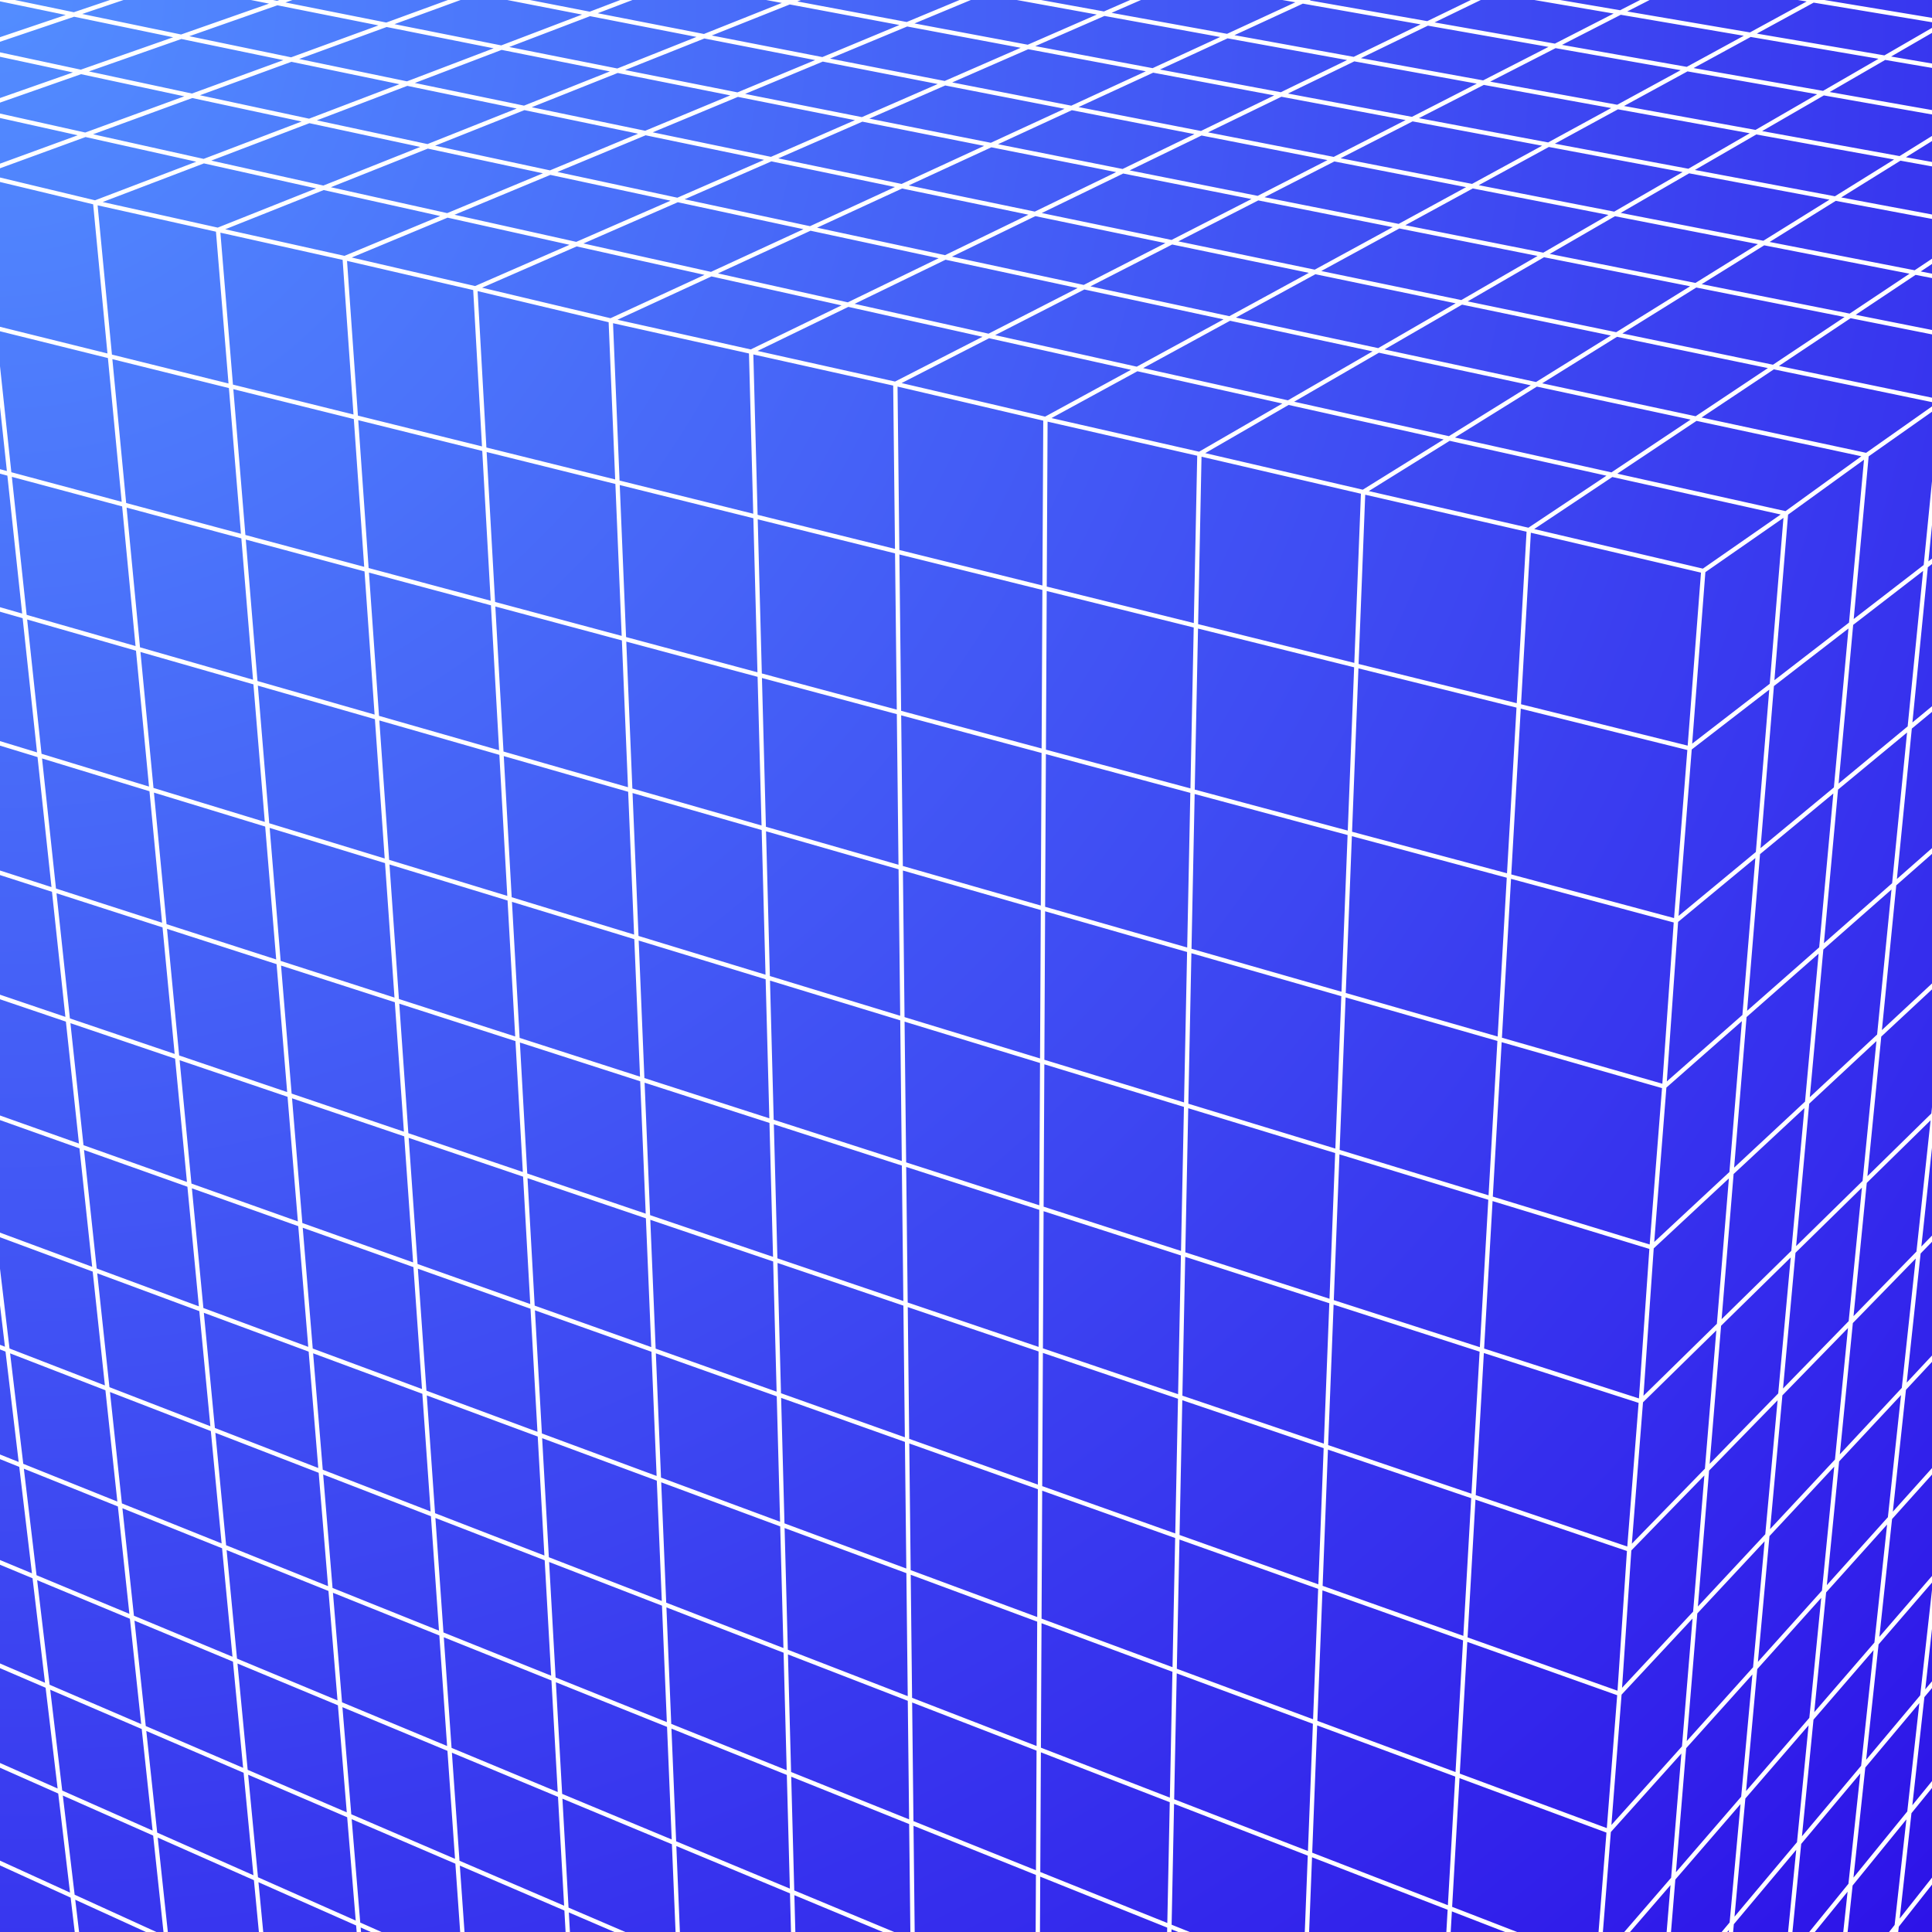 <svg xmlns="http://www.w3.org/2000/svg" xmlns:xlink="http://www.w3.org/1999/xlink" width="500" zoomAndPan="magnify" viewBox="0 0 375 375" height="500" preserveAspectRatio="xMidYMid meet" version="1.0"><defs><radialGradient gradientTransform="matrix(1, 0, 0, 1, 0, 0)" gradientUnits="userSpaceOnUse" r="530.33" cx="0" id="b2519056c3" cy="0" fx="0" fy="0"><stop stop-opacity="1" stop-color="rgb(32.44%, 55.112%, 99.963%)" offset="0"/><stop stop-opacity="1" stop-color="rgb(32.353%, 54.832%, 99.91%)" offset="0.008"/><stop stop-opacity="1" stop-color="rgb(32.295%, 54.645%, 99.875%)" offset="0.012"/><stop stop-opacity="1" stop-color="rgb(32.237%, 54.459%, 99.84%)" offset="0.016"/><stop stop-opacity="1" stop-color="rgb(32.179%, 54.272%, 99.805%)" offset="0.02"/><stop stop-opacity="1" stop-color="rgb(32.121%, 54.085%, 99.77%)" offset="0.023"/><stop stop-opacity="1" stop-color="rgb(32.063%, 53.899%, 99.734%)" offset="0.027"/><stop stop-opacity="1" stop-color="rgb(32.004%, 53.712%, 99.699%)" offset="0.031"/><stop stop-opacity="1" stop-color="rgb(31.946%, 53.525%, 99.664%)" offset="0.035"/><stop stop-opacity="1" stop-color="rgb(31.888%, 53.339%, 99.629%)" offset="0.039"/><stop stop-opacity="1" stop-color="rgb(31.83%, 53.151%, 99.594%)" offset="0.043"/><stop stop-opacity="1" stop-color="rgb(31.772%, 52.965%, 99.559%)" offset="0.047"/><stop stop-opacity="1" stop-color="rgb(31.714%, 52.779%, 99.524%)" offset="0.051"/><stop stop-opacity="1" stop-color="rgb(31.656%, 52.591%, 99.489%)" offset="0.055"/><stop stop-opacity="1" stop-color="rgb(31.596%, 52.405%, 99.454%)" offset="0.059"/><stop stop-opacity="1" stop-color="rgb(31.538%, 52.219%, 99.419%)" offset="0.062"/><stop stop-opacity="1" stop-color="rgb(31.48%, 52.031%, 99.384%)" offset="0.066"/><stop stop-opacity="1" stop-color="rgb(31.422%, 51.845%, 99.348%)" offset="0.07"/><stop stop-opacity="1" stop-color="rgb(31.364%, 51.659%, 99.313%)" offset="0.074"/><stop stop-opacity="1" stop-color="rgb(31.306%, 51.471%, 99.278%)" offset="0.078"/><stop stop-opacity="1" stop-color="rgb(31.248%, 51.285%, 99.243%)" offset="0.082"/><stop stop-opacity="1" stop-color="rgb(31.189%, 51.097%, 99.208%)" offset="0.086"/><stop stop-opacity="1" stop-color="rgb(31.131%, 50.911%, 99.173%)" offset="0.09"/><stop stop-opacity="1" stop-color="rgb(31.073%, 50.725%, 99.138%)" offset="0.094"/><stop stop-opacity="1" stop-color="rgb(31.015%, 50.537%, 99.103%)" offset="0.098"/><stop stop-opacity="1" stop-color="rgb(30.957%, 50.351%, 99.066%)" offset="0.102"/><stop stop-opacity="1" stop-color="rgb(30.899%, 50.165%, 99.031%)" offset="0.105"/><stop stop-opacity="1" stop-color="rgb(30.841%, 49.977%, 98.996%)" offset="0.109"/><stop stop-opacity="1" stop-color="rgb(30.782%, 49.791%, 98.961%)" offset="0.113"/><stop stop-opacity="1" stop-color="rgb(30.724%, 49.605%, 98.926%)" offset="0.117"/><stop stop-opacity="1" stop-color="rgb(30.666%, 49.417%, 98.891%)" offset="0.121"/><stop stop-opacity="1" stop-color="rgb(30.608%, 49.231%, 98.856%)" offset="0.125"/><stop stop-opacity="1" stop-color="rgb(30.55%, 49.043%, 98.82%)" offset="0.129"/><stop stop-opacity="1" stop-color="rgb(30.492%, 48.857%, 98.785%)" offset="0.133"/><stop stop-opacity="1" stop-color="rgb(30.434%, 48.671%, 98.75%)" offset="0.137"/><stop stop-opacity="1" stop-color="rgb(30.374%, 48.483%, 98.715%)" offset="0.141"/><stop stop-opacity="1" stop-color="rgb(30.316%, 48.297%, 98.68%)" offset="0.145"/><stop stop-opacity="1" stop-color="rgb(30.258%, 48.111%, 98.645%)" offset="0.148"/><stop stop-opacity="1" stop-color="rgb(30.2%, 47.923%, 98.61%)" offset="0.152"/><stop stop-opacity="1" stop-color="rgb(30.142%, 47.737%, 98.575%)" offset="0.156"/><stop stop-opacity="1" stop-color="rgb(30.084%, 47.549%, 98.54%)" offset="0.16"/><stop stop-opacity="1" stop-color="rgb(30.026%, 47.363%, 98.505%)" offset="0.164"/><stop stop-opacity="1" stop-color="rgb(29.967%, 47.177%, 98.47%)" offset="0.168"/><stop stop-opacity="1" stop-color="rgb(29.909%, 46.989%, 98.434%)" offset="0.172"/><stop stop-opacity="1" stop-color="rgb(29.851%, 46.803%, 98.399%)" offset="0.176"/><stop stop-opacity="1" stop-color="rgb(29.793%, 46.617%, 98.364%)" offset="0.18"/><stop stop-opacity="1" stop-color="rgb(29.735%, 46.429%, 98.329%)" offset="0.184"/><stop stop-opacity="1" stop-color="rgb(29.677%, 46.243%, 98.294%)" offset="0.188"/><stop stop-opacity="1" stop-color="rgb(29.619%, 46.057%, 98.259%)" offset="0.191"/><stop stop-opacity="1" stop-color="rgb(29.559%, 45.869%, 98.224%)" offset="0.195"/><stop stop-opacity="1" stop-color="rgb(29.501%, 45.683%, 98.187%)" offset="0.199"/><stop stop-opacity="1" stop-color="rgb(29.443%, 45.496%, 98.152%)" offset="0.203"/><stop stop-opacity="1" stop-color="rgb(29.385%, 45.309%, 98.117%)" offset="0.207"/><stop stop-opacity="1" stop-color="rgb(29.327%, 45.123%, 98.082%)" offset="0.211"/><stop stop-opacity="1" stop-color="rgb(29.269%, 44.936%, 98.047%)" offset="0.215"/><stop stop-opacity="1" stop-color="rgb(29.21%, 44.749%, 98.012%)" offset="0.219"/><stop stop-opacity="1" stop-color="rgb(29.152%, 44.563%, 97.977%)" offset="0.223"/><stop stop-opacity="1" stop-color="rgb(29.094%, 44.376%, 97.942%)" offset="0.227"/><stop stop-opacity="1" stop-color="rgb(29.036%, 44.189%, 97.906%)" offset="0.23"/><stop stop-opacity="1" stop-color="rgb(28.978%, 44.002%, 97.871%)" offset="0.234"/><stop stop-opacity="1" stop-color="rgb(28.92%, 43.816%, 97.836%)" offset="0.238"/><stop stop-opacity="1" stop-color="rgb(28.862%, 43.629%, 97.801%)" offset="0.242"/><stop stop-opacity="1" stop-color="rgb(28.802%, 43.442%, 97.766%)" offset="0.246"/><stop stop-opacity="1" stop-color="rgb(28.745%, 43.256%, 97.731%)" offset="0.25"/><stop stop-opacity="1" stop-color="rgb(28.658%, 42.975%, 97.679%)" offset="0.254"/><stop stop-opacity="1" stop-color="rgb(28.542%, 42.603%, 97.609%)" offset="0.262"/><stop stop-opacity="1" stop-color="rgb(28.424%, 42.229%, 97.539%)" offset="0.27"/><stop stop-opacity="1" stop-color="rgb(28.308%, 41.855%, 97.469%)" offset="0.277"/><stop stop-opacity="1" stop-color="rgb(28.192%, 41.481%, 97.398%)" offset="0.285"/><stop stop-opacity="1" stop-color="rgb(28.076%, 41.109%, 97.327%)" offset="0.293"/><stop stop-opacity="1" stop-color="rgb(27.959%, 40.735%, 97.256%)" offset="0.301"/><stop stop-opacity="1" stop-color="rgb(27.843%, 40.361%, 97.186%)" offset="0.309"/><stop stop-opacity="1" stop-color="rgb(27.727%, 39.987%, 97.116%)" offset="0.316"/><stop stop-opacity="1" stop-color="rgb(27.609%, 39.615%, 97.046%)" offset="0.324"/><stop stop-opacity="1" stop-color="rgb(27.493%, 39.241%, 96.976%)" offset="0.332"/><stop stop-opacity="1" stop-color="rgb(27.377%, 38.867%, 96.906%)" offset="0.34"/><stop stop-opacity="1" stop-color="rgb(27.261%, 38.493%, 96.835%)" offset="0.348"/><stop stop-opacity="1" stop-color="rgb(27.144%, 38.121%, 96.765%)" offset="0.355"/><stop stop-opacity="1" stop-color="rgb(27.028%, 37.747%, 96.695%)" offset="0.363"/><stop stop-opacity="1" stop-color="rgb(26.912%, 37.373%, 96.625%)" offset="0.371"/><stop stop-opacity="1" stop-color="rgb(26.794%, 37%, 96.555%)" offset="0.379"/><stop stop-opacity="1" stop-color="rgb(26.678%, 36.627%, 96.483%)" offset="0.387"/><stop stop-opacity="1" stop-color="rgb(26.562%, 36.253%, 96.413%)" offset="0.395"/><stop stop-opacity="1" stop-color="rgb(26.447%, 35.88%, 96.342%)" offset="0.402"/><stop stop-opacity="1" stop-color="rgb(26.329%, 35.507%, 96.272%)" offset="0.41"/><stop stop-opacity="1" stop-color="rgb(26.213%, 35.133%, 96.202%)" offset="0.418"/><stop stop-opacity="1" stop-color="rgb(26.097%, 34.76%, 96.132%)" offset="0.426"/><stop stop-opacity="1" stop-color="rgb(25.98%, 34.386%, 96.062%)" offset="0.434"/><stop stop-opacity="1" stop-color="rgb(25.864%, 34.013%, 95.992%)" offset="0.441"/><stop stop-opacity="1" stop-color="rgb(25.748%, 33.64%, 95.921%)" offset="0.449"/><stop stop-opacity="1" stop-color="rgb(25.632%, 33.266%, 95.851%)" offset="0.457"/><stop stop-opacity="1" stop-color="rgb(25.514%, 32.892%, 95.781%)" offset="0.465"/><stop stop-opacity="1" stop-color="rgb(25.398%, 32.52%, 95.711%)" offset="0.473"/><stop stop-opacity="1" stop-color="rgb(25.282%, 32.146%, 95.641%)" offset="0.48"/><stop stop-opacity="1" stop-color="rgb(25.165%, 31.772%, 95.569%)" offset="0.488"/><stop stop-opacity="1" stop-color="rgb(25.049%, 31.398%, 95.499%)" offset="0.496"/><stop stop-opacity="1" stop-color="rgb(24.962%, 31.119%, 95.445%)" offset="0.504"/><stop stop-opacity="1" stop-color="rgb(24.904%, 30.933%, 95.41%)" offset="0.508"/><stop stop-opacity="1" stop-color="rgb(24.846%, 30.745%, 95.375%)" offset="0.512"/><stop stop-opacity="1" stop-color="rgb(24.788%, 30.559%, 95.34%)" offset="0.516"/><stop stop-opacity="1" stop-color="rgb(24.728%, 30.373%, 95.305%)" offset="0.52"/><stop stop-opacity="1" stop-color="rgb(24.67%, 30.185%, 95.27%)" offset="0.523"/><stop stop-opacity="1" stop-color="rgb(24.612%, 29.999%, 95.235%)" offset="0.527"/><stop stop-opacity="1" stop-color="rgb(24.554%, 29.811%, 95.2%)" offset="0.531"/><stop stop-opacity="1" stop-color="rgb(24.496%, 29.625%, 95.164%)" offset="0.535"/><stop stop-opacity="1" stop-color="rgb(24.438%, 29.439%, 95.129%)" offset="0.539"/><stop stop-opacity="1" stop-color="rgb(24.38%, 29.251%, 95.094%)" offset="0.543"/><stop stop-opacity="1" stop-color="rgb(24.321%, 29.065%, 95.059%)" offset="0.547"/><stop stop-opacity="1" stop-color="rgb(24.263%, 28.879%, 95.024%)" offset="0.551"/><stop stop-opacity="1" stop-color="rgb(24.205%, 28.691%, 94.989%)" offset="0.555"/><stop stop-opacity="1" stop-color="rgb(24.147%, 28.505%, 94.954%)" offset="0.559"/><stop stop-opacity="1" stop-color="rgb(24.089%, 28.319%, 94.919%)" offset="0.562"/><stop stop-opacity="1" stop-color="rgb(24.031%, 28.131%, 94.884%)" offset="0.566"/><stop stop-opacity="1" stop-color="rgb(23.973%, 27.945%, 94.849%)" offset="0.57"/><stop stop-opacity="1" stop-color="rgb(23.914%, 27.757%, 94.814%)" offset="0.574"/><stop stop-opacity="1" stop-color="rgb(23.856%, 27.571%, 94.778%)" offset="0.578"/><stop stop-opacity="1" stop-color="rgb(23.798%, 27.385%, 94.743%)" offset="0.582"/><stop stop-opacity="1" stop-color="rgb(23.74%, 27.197%, 94.708%)" offset="0.586"/><stop stop-opacity="1" stop-color="rgb(23.682%, 27.011%, 94.672%)" offset="0.59"/><stop stop-opacity="1" stop-color="rgb(23.624%, 26.825%, 94.637%)" offset="0.594"/><stop stop-opacity="1" stop-color="rgb(23.566%, 26.637%, 94.601%)" offset="0.598"/><stop stop-opacity="1" stop-color="rgb(23.506%, 26.451%, 94.566%)" offset="0.602"/><stop stop-opacity="1" stop-color="rgb(23.448%, 26.265%, 94.531%)" offset="0.605"/><stop stop-opacity="1" stop-color="rgb(23.39%, 26.077%, 94.496%)" offset="0.609"/><stop stop-opacity="1" stop-color="rgb(23.332%, 25.891%, 94.461%)" offset="0.613"/><stop stop-opacity="1" stop-color="rgb(23.274%, 25.703%, 94.426%)" offset="0.617"/><stop stop-opacity="1" stop-color="rgb(23.216%, 25.517%, 94.391%)" offset="0.621"/><stop stop-opacity="1" stop-color="rgb(23.158%, 25.331%, 94.356%)" offset="0.625"/><stop stop-opacity="1" stop-color="rgb(23.07%, 25.05%, 94.304%)" offset="0.629"/><stop stop-opacity="1" stop-color="rgb(22.954%, 24.677%, 94.234%)" offset="0.637"/><stop stop-opacity="1" stop-color="rgb(22.838%, 24.303%, 94.164%)" offset="0.645"/><stop stop-opacity="1" stop-color="rgb(22.72%, 23.93%, 94.093%)" offset="0.652"/><stop stop-opacity="1" stop-color="rgb(22.604%, 23.557%, 94.023%)" offset="0.66"/><stop stop-opacity="1" stop-color="rgb(22.488%, 23.183%, 93.953%)" offset="0.668"/><stop stop-opacity="1" stop-color="rgb(22.372%, 22.81%, 93.883%)" offset="0.676"/><stop stop-opacity="1" stop-color="rgb(22.255%, 22.437%, 93.811%)" offset="0.684"/><stop stop-opacity="1" stop-color="rgb(22.139%, 22.063%, 93.741%)" offset="0.691"/><stop stop-opacity="1" stop-color="rgb(22.023%, 21.689%, 93.671%)" offset="0.699"/><stop stop-opacity="1" stop-color="rgb(21.906%, 21.317%, 93.6%)" offset="0.707"/><stop stop-opacity="1" stop-color="rgb(21.79%, 20.943%, 93.53%)" offset="0.715"/><stop stop-opacity="1" stop-color="rgb(21.674%, 20.569%, 93.46%)" offset="0.723"/><stop stop-opacity="1" stop-color="rgb(21.556%, 20.195%, 93.39%)" offset="0.73"/><stop stop-opacity="1" stop-color="rgb(21.44%, 19.823%, 93.32%)" offset="0.738"/><stop stop-opacity="1" stop-color="rgb(21.324%, 19.449%, 93.25%)" offset="0.746"/><stop stop-opacity="1" stop-color="rgb(21.237%, 19.17%, 93.196%)" offset="0.754"/><stop stop-opacity="1" stop-color="rgb(21.179%, 18.982%, 93.161%)" offset="0.758"/><stop stop-opacity="1" stop-color="rgb(21.12%, 18.796%, 93.126%)" offset="0.762"/><stop stop-opacity="1" stop-color="rgb(21.062%, 18.608%, 93.091%)" offset="0.766"/><stop stop-opacity="1" stop-color="rgb(21.004%, 18.422%, 93.056%)" offset="0.77"/><stop stop-opacity="1" stop-color="rgb(20.946%, 18.236%, 93.021%)" offset="0.773"/><stop stop-opacity="1" stop-color="rgb(20.888%, 18.048%, 92.986%)" offset="0.777"/><stop stop-opacity="1" stop-color="rgb(20.83%, 17.862%, 92.95%)" offset="0.781"/><stop stop-opacity="1" stop-color="rgb(20.772%, 17.676%, 92.914%)" offset="0.785"/><stop stop-opacity="1" stop-color="rgb(20.712%, 17.488%, 92.879%)" offset="0.789"/><stop stop-opacity="1" stop-color="rgb(20.654%, 17.302%, 92.844%)" offset="0.793"/><stop stop-opacity="1" stop-color="rgb(20.596%, 17.114%, 92.809%)" offset="0.797"/><stop stop-opacity="1" stop-color="rgb(20.538%, 16.928%, 92.773%)" offset="0.801"/><stop stop-opacity="1" stop-color="rgb(20.48%, 16.742%, 92.738%)" offset="0.805"/><stop stop-opacity="1" stop-color="rgb(20.422%, 16.554%, 92.703%)" offset="0.809"/><stop stop-opacity="1" stop-color="rgb(20.364%, 16.368%, 92.668%)" offset="0.812"/><stop stop-opacity="1" stop-color="rgb(20.276%, 16.087%, 92.616%)" offset="0.816"/><stop stop-opacity="1" stop-color="rgb(20.16%, 15.715%, 92.546%)" offset="0.824"/><stop stop-opacity="1" stop-color="rgb(20.044%, 15.341%, 92.476%)" offset="0.832"/><stop stop-opacity="1" stop-color="rgb(19.926%, 14.967%, 92.406%)" offset="0.84"/><stop stop-opacity="1" stop-color="rgb(19.81%, 14.594%, 92.336%)" offset="0.848"/><stop stop-opacity="1" stop-color="rgb(19.695%, 14.221%, 92.265%)" offset="0.855"/><stop stop-opacity="1" stop-color="rgb(19.579%, 13.847%, 92.195%)" offset="0.863"/><stop stop-opacity="1" stop-color="rgb(19.461%, 13.474%, 92.125%)" offset="0.871"/><stop stop-opacity="1" stop-color="rgb(19.374%, 13.194%, 92.072%)" offset="0.879"/><stop stop-opacity="1" stop-color="rgb(19.316%, 13.007%, 92.035%)" offset="0.883"/><stop stop-opacity="1" stop-color="rgb(19.258%, 12.82%, 92%)" offset="0.887"/><stop stop-opacity="1" stop-color="rgb(19.2%, 12.634%, 91.965%)" offset="0.891"/><stop stop-opacity="1" stop-color="rgb(19.142%, 12.447%, 91.93%)" offset="0.895"/><stop stop-opacity="1" stop-color="rgb(19.083%, 12.26%, 91.895%)" offset="0.898"/><stop stop-opacity="1" stop-color="rgb(19.025%, 12.074%, 91.859%)" offset="0.902"/><stop stop-opacity="1" stop-color="rgb(18.967%, 11.887%, 91.824%)" offset="0.906"/><stop stop-opacity="1" stop-color="rgb(18.88%, 11.606%, 91.772%)" offset="0.91"/><stop stop-opacity="1" stop-color="rgb(18.764%, 11.234%, 91.702%)" offset="0.918"/><stop stop-opacity="1" stop-color="rgb(18.646%, 10.86%, 91.632%)" offset="0.926"/><stop stop-opacity="1" stop-color="rgb(18.53%, 10.486%, 91.562%)" offset="0.934"/><stop stop-opacity="1" stop-color="rgb(18.443%, 10.207%, 91.508%)" offset="0.941"/><stop stop-opacity="1" stop-color="rgb(18.385%, 10.019%, 91.473%)" offset="0.945"/><stop stop-opacity="1" stop-color="rgb(18.327%, 9.833%, 91.438%)" offset="0.949"/><stop stop-opacity="1" stop-color="rgb(18.268%, 9.647%, 91.403%)" offset="0.953"/><stop stop-opacity="1" stop-color="rgb(18.181%, 9.366%, 91.351%)" offset="0.957"/><stop stop-opacity="1" stop-color="rgb(18.065%, 8.992%, 91.281%)" offset="0.965"/><stop stop-opacity="1" stop-color="rgb(17.978%, 8.713%, 91.228%)" offset="0.973"/><stop stop-opacity="1" stop-color="rgb(17.92%, 8.527%, 91.193%)" offset="0.977"/><stop stop-opacity="1" stop-color="rgb(17.831%, 8.246%, 91.139%)" offset="0.98"/><stop stop-opacity="1" stop-color="rgb(17.744%, 7.965%, 91.086%)" offset="0.988"/><stop stop-opacity="1" stop-color="rgb(17.657%, 7.686%, 91.034%)" offset="0.992"/><stop stop-opacity="1" stop-color="rgb(17.599%, 7.5%, 90.999%)" offset="1"/></radialGradient></defs><rect x="-37.5" width="450" fill="#ffffff" y="-37.5" height="450" fill-opacity="1"/><rect x="-37.5" fill="url(#b2519056c3)" width="450" y="-37.5" height="450"/><path fill="#ffffff" d="M 512.887 -19.754 C 512.926 -19.957 512.777 -20.086 512.688 -20.176 L 173.383 -68.25 L 77.797 -38.391 L -89.48 13.945 C -90.215 14.176 -90.039 14.035 -33.355 381.906 C -33.262 381.953 247.852 517.5 247.949 517.547 C 303 544.211 297.934 541.348 297.898 541.367 C 299.281 540.586 370.652 439.953 408.938 386.445 C 408.984 386.406 409.02 386.355 409.043 386.301 L 456.992 319.293 C 466.898 259.086 509.277 4.102 512.887 -19.754 Z M 458.98 302.012 L 452.859 310.383 L 455.551 293.605 L 461.516 285.648 Z M 449.055 328.773 L 442.59 337.824 L 444.977 322.578 L 451.473 313.695 Z M -18.656 371.52 L -2.328 379.191 L -0.016 396.906 L -16.141 389.379 Z M -35.441 362.703 L -38.309 344.594 L -22.266 351.91 L -19.707 370.098 Z M -67.355 7.902 L -48.633 12.074 L -68.754 18.641 L -87.746 14.285 Z M -45.855 1.18 L -27.383 5.141 L -47.062 11.562 L -65.746 7.402 Z M -25.812 -5.094 L -7.594 -1.312 L -25.793 4.625 L -44.227 0.668 Z M -6.812 -11.039 L 11.219 -7.453 L -5.984 -1.84 L -24.16 -5.609 Z M 11.902 -16.895 L 29.582 -13.441 L 12.852 -7.984 L -5.137 -11.562 Z M 29.473 -22.391 L 46.949 -19.109 L 31.227 -13.98 L 13.59 -17.422 Z M 45.91 -27.531 L 63.16 -24.398 L 48.613 -19.652 L 31.18 -22.922 Z M 62.742 -32.797 L 79.734 -29.805 L 64.844 -24.945 L 47.641 -28.074 Z M 77.922 -37.547 L 94.691 -34.684 L 81.434 -30.359 L 64.488 -33.344 Z M 93.363 -42.379 L 109.883 -39.637 L 96.41 -35.242 L 79.684 -38.098 Z M 107.781 -46.887 L 124.055 -44.262 L 111.613 -40.203 L 95.141 -42.934 Z M 122.199 -51.398 L 138.203 -48.879 L 125.801 -44.832 L 109.574 -47.449 Z M 135.926 -55.695 L 151.684 -53.277 L 139.961 -49.453 L 124.008 -51.965 Z M 148.887 -59.75 L 164.406 -57.426 L 153.457 -53.855 L 137.75 -56.266 Z M 161.328 -63.641 L 176.617 -61.41 L 166.191 -58.008 L 150.727 -60.324 Z M 206.75 -62.676 L 196.805 -59.316 L 180.293 -61.723 L 190.336 -65 Z M 225.355 -60.043 L 215.504 -56.586 L 198.637 -59.047 L 208.598 -62.414 Z M 244.035 -57.398 L 234.305 -53.844 L 217.297 -56.324 L 227.164 -59.785 Z M 263.648 -54.621 L 254.047 -50.961 L 236.055 -53.586 L 245.805 -57.148 Z M 283.336 -51.832 L 273.879 -48.066 L 255.754 -50.711 L 265.367 -54.379 Z M 303.879 -48.926 L 294.559 -45.051 L 275.543 -47.824 L 285.012 -51.598 Z M 324.66 -45.984 L 315.516 -41.992 L 296.18 -44.812 L 305.512 -48.695 Z M 345.645 -43.012 L 336.723 -38.895 L 317.09 -41.762 L 326.246 -45.758 Z M 367.691 -39.891 L 358.957 -35.652 L 338.246 -38.672 L 347.18 -42.793 Z M 390.055 -36.723 L 381.527 -32.359 L 360.441 -35.434 L 369.184 -39.68 Z M 412.691 -33.52 L 404.43 -29.016 L 382.965 -32.148 L 391.5 -36.52 Z M 436.484 -30.148 L 428.461 -25.508 L 405.816 -28.812 L 414.09 -33.32 Z M 460.496 -26.75 L 452.785 -21.957 L 429.801 -25.312 L 437.832 -29.957 Z M 485.23 -23.25 L 477.812 -18.305 L 454.078 -21.77 L 461.793 -26.566 Z M 330.523 110.371 L 297.785 102.691 L 312.945 92.586 L 345.633 99.863 Z M 296.664 102.43 L 265.676 95.32 L 281.383 85.559 L 311.812 92.332 Z M 297.137 103.402 L 330.16 111.148 L 327.578 144.727 L 295.23 136.695 Z M 327.512 145.574 L 324.934 178.199 L 293.336 169.727 L 295.18 137.551 Z M 328.363 145.473 L 343.414 133.859 L 340.812 165.367 L 325.809 177.781 Z M 328.449 144.344 L 331.012 111.055 L 346.168 100.516 L 343.508 132.723 Z M 346.566 99.211 L 313.918 91.941 L 329.293 81.691 L 361.293 88.559 Z M 312.781 91.688 L 282.402 84.922 L 298.305 75.039 L 328.148 81.445 Z M 281.23 84.66 L 251.195 77.973 L 267.648 68.461 L 297.121 74.785 Z M 280.211 85.297 L 264.512 95.051 L 233.938 87.953 L 250.121 78.598 Z M 264.988 96.023 L 296.305 103.207 L 294.398 136.492 L 263.703 128.875 Z M 294.352 137.344 L 292.508 169.504 L 262.434 161.441 L 263.672 129.73 Z M 292.461 170.363 L 290.695 201.188 L 261.211 192.734 L 262.398 162.301 Z M 293.289 170.586 L 324.867 179.055 L 322.66 210.348 L 291.523 201.422 Z M 325.719 178.945 L 340.715 166.539 L 338.199 197 L 323.531 209.902 Z M 341.621 165.789 L 355.848 154.02 L 353.105 183.883 L 339.109 196.199 Z M 341.715 164.621 L 344.316 133.164 L 358.789 121.992 L 355.957 152.84 Z M 344.41 132.027 L 347.062 99.891 L 361.801 89.23 L 358.895 120.848 Z M 362.211 87.895 L 330.27 81.039 L 344.305 71.688 L 375.91 78.242 Z M 329.121 80.793 L 299.332 74.402 L 313.863 65.371 L 343.148 71.445 Z M 298.148 74.148 L 268.73 67.832 L 283.781 59.129 L 312.668 65.125 Z M 267.508 67.57 L 239.883 61.641 L 255.32 53.227 L 282.543 58.875 Z M 266.422 68.199 L 249.984 77.703 L 221.891 71.449 L 238.75 62.258 Z M 248.906 78.324 L 232.738 87.676 L 204.094 81.148 L 220.77 72.059 Z M 233.215 88.648 L 264.152 95.832 L 262.871 128.668 L 232.555 121.145 Z M 262.836 129.523 L 261.602 161.219 L 231.898 153.254 L 232.535 122.004 Z M 261.566 162.078 L 260.379 192.496 L 231.27 184.152 L 231.883 154.117 Z M 260.348 193.359 L 259.191 222.938 L 230.656 214.23 L 231.25 185.02 Z M 261.18 193.598 L 290.645 202.047 L 288.93 232.012 L 260.023 223.191 Z M 291.473 202.285 L 322.594 211.203 L 320.203 241.555 L 289.754 232.262 Z M 323.445 211.098 L 338.098 198.207 L 335.68 227.48 L 321.086 241.066 Z M 339.008 197.406 L 352.992 185.102 L 350.355 213.824 L 336.594 226.633 Z M 353.91 184.293 L 367.137 172.656 L 364.348 200.801 L 351.277 212.965 Z M 354.023 183.074 L 356.762 153.262 L 370.16 142.18 L 367.258 171.43 Z M 356.871 152.082 L 359.699 121.289 L 373.273 110.816 L 370.277 140.988 Z M 359.805 120.148 L 362.703 88.578 L 376.438 78.902 L 373.387 109.668 Z M 376.852 77.578 L 345.285 71.031 L 359.195 61.762 L 390.219 67.934 Z M 344.133 70.793 L 314.898 64.727 L 329.25 55.809 L 358.027 61.531 Z M 313.703 64.48 L 284.871 58.5 L 299.695 49.93 L 328.047 55.566 Z M 283.637 58.242 L 256.461 52.605 L 271.617 44.344 L 298.445 49.68 Z M 255.188 52.34 L 228.707 46.848 L 244.234 38.898 L 270.328 44.086 Z M 254.047 52.961 L 238.621 61.371 L 211.652 55.582 L 227.516 47.457 Z M 237.488 61.988 L 220.645 71.172 L 193.16 65.051 L 210.469 56.188 Z M 219.52 71.781 L 202.855 80.867 L 174.996 74.355 L 191.988 65.652 Z M 203.336 81.84 L 232.379 88.457 L 231.715 120.934 L 203.172 113.852 Z M 231.699 121.797 L 231.062 153.027 L 203.016 145.508 L 203.168 114.719 Z M 231.043 153.895 L 230.434 183.91 L 202.859 176.008 L 203.008 146.375 Z M 230.414 184.781 L 229.82 213.977 L 202.711 205.703 L 202.855 176.879 Z M 229.801 214.848 L 229.234 242.805 L 202.566 234.215 L 202.707 206.582 Z M 230.637 215.105 L 259.156 223.805 L 258.055 252.086 L 230.07 243.074 Z M 259.988 224.059 L 288.879 232.875 L 287.238 261.488 L 258.887 252.355 Z M 289.707 233.129 L 320.141 242.414 L 318.117 271.434 L 288.066 261.754 Z M 320.988 242.305 L 335.578 228.727 L 333.246 256.949 L 318.996 270.922 Z M 336.492 227.875 L 350.238 215.082 L 347.695 242.781 L 334.164 256.051 Z M 351.164 214.223 L 364.219 202.07 L 361.527 229.215 L 348.625 241.871 Z M 365.152 201.203 L 377.734 189.492 L 374.867 216.133 L 362.465 228.297 Z M 365.277 199.938 L 368.062 171.84 L 380.844 160.598 L 377.871 188.215 Z M 368.188 170.613 L 371.082 141.418 L 384.062 130.68 L 380.977 159.363 Z M 371.199 140.227 L 374.188 110.109 L 387.367 99.938 L 384.191 129.48 Z M 374.301 108.961 L 377.348 78.258 L 390.738 68.594 L 387.492 98.781 Z M 391.148 67.262 L 360.184 61.102 L 371.812 53.352 L 402.207 59.285 Z M 359.016 60.871 L 330.297 55.156 L 342.43 47.617 L 370.641 53.125 Z M 329.09 54.918 L 300.797 49.289 L 313.465 41.965 L 341.215 47.383 Z M 299.547 49.043 L 272.77 43.715 L 285.863 36.578 L 312.207 41.719 Z M 271.48 43.457 L 245.441 38.277 L 259 31.336 L 284.566 36.324 Z M 244.109 38.016 L 219.262 33.074 L 233.215 26.301 L 257.664 31.074 Z M 242.906 38.633 L 227.395 46.574 L 202.203 41.352 L 218.008 33.68 Z M 226.203 47.188 L 210.352 55.305 L 184.766 49.812 L 200.965 41.949 Z M 209.168 55.91 L 191.875 64.766 L 165.879 58.977 L 183.535 50.41 Z M 190.703 65.367 L 173.727 74.059 L 147.039 68.117 L 164.664 59.566 Z M 202.496 81.645 L 202.332 113.645 L 174.562 106.75 L 174.211 75.035 Z M 202.328 114.508 L 202.176 145.281 L 174.91 137.969 L 174.57 107.621 Z M 202.168 146.152 L 202.02 175.766 L 175.242 168.09 L 174.918 138.844 Z M 202.016 176.641 L 201.871 205.445 L 175.57 197.422 L 175.254 168.969 Z M 201.867 206.324 L 201.727 233.945 L 175.883 225.617 L 175.578 198.301 Z M 201.723 234.824 L 201.59 261.434 L 176.184 252.816 L 175.891 226.504 Z M 202.562 235.094 L 229.215 243.68 L 228.668 270.613 L 202.43 261.715 Z M 230.051 243.949 L 258.02 252.957 L 256.957 280.207 L 229.5 270.898 Z M 258.852 253.227 L 287.191 262.355 L 285.609 289.926 L 257.789 280.488 Z M 288.016 262.621 L 318.055 272.297 L 315.855 300.18 L 286.438 290.203 Z M 318.906 272.188 L 333.141 258.23 L 330.922 285.07 L 316.742 299.629 Z M 334.059 257.332 L 347.578 244.074 L 345.152 270.465 L 331.844 284.125 Z M 348.504 243.164 L 361.398 230.52 L 358.828 256.43 L 346.086 269.508 Z M 362.336 229.602 L 374.727 217.449 L 371.984 242.926 L 359.77 255.461 Z M 375.672 216.523 L 386.438 205.965 L 383.652 230.949 L 372.934 241.949 Z M 375.812 215.207 L 378.672 188.617 L 389.496 178.547 L 386.586 204.641 Z M 378.809 187.34 L 381.777 159.777 L 392.656 150.203 L 389.637 177.262 Z M 381.91 158.539 L 384.988 129.91 L 395.926 120.863 L 392.793 148.965 Z M 385.117 128.715 L 388.289 99.227 L 399.285 90.746 L 396.059 119.66 Z M 388.414 98.07 L 391.656 67.934 L 402.715 59.953 L 399.414 89.582 Z M 403.137 58.609 L 372.809 52.691 L 385.23 44.41 L 414.859 49.973 Z M 371.633 52.461 L 343.477 46.965 L 356.32 38.984 L 384.047 44.188 Z M 342.266 46.73 L 314.57 41.324 L 327.859 33.641 L 355.098 38.754 Z M 313.316 41.078 L 287.02 35.945 L 300.633 28.527 L 326.594 33.402 Z M 285.727 35.695 L 260.211 30.715 L 274.184 23.559 L 299.324 28.281 Z M 258.875 30.453 L 234.473 25.691 L 248.719 18.777 L 272.832 23.305 Z M 233.102 25.422 L 209.344 20.785 L 223.828 14.105 L 247.328 18.516 Z M 231.84 26.035 L 217.895 32.801 L 193.723 27.992 L 208.039 21.387 Z M 216.645 33.41 L 200.855 41.07 L 176.379 35.992 L 192.422 28.59 Z M 199.617 41.672 L 183.43 49.527 L 158.594 44.195 L 175.094 36.586 Z M 182.199 50.121 L 164.559 58.684 L 139.355 53.07 L 157.32 44.781 Z M 163.34 59.273 L 145.719 67.824 L 119.852 62.066 L 138.094 53.652 Z M 173.367 74.84 L 173.719 106.543 L 147.051 99.926 L 146.223 68.797 Z M 173.727 107.41 L 174.066 137.742 L 147.871 130.719 L 147.074 100.797 Z M 174.074 138.617 L 174.398 167.848 L 148.664 160.473 L 147.895 131.598 Z M 174.41 168.727 L 174.727 197.164 L 149.434 189.445 L 148.688 161.352 Z M 174.734 198.047 L 175.039 225.348 L 150.176 217.34 L 149.457 190.332 Z M 175.047 226.234 L 175.34 252.531 L 150.895 244.242 L 150.203 218.23 Z M 175.348 253.422 L 175.633 278.977 L 151.59 270.426 L 150.918 245.137 Z M 176.195 253.707 L 201.586 262.316 L 201.453 288.16 L 176.477 279.277 Z M 202.426 262.602 L 228.648 271.496 L 228.117 297.641 L 202.293 288.457 Z M 229.484 271.781 L 256.922 281.086 L 255.891 307.52 L 228.949 297.938 Z M 257.754 281.367 L 285.559 290.797 L 284.031 317.523 L 256.723 307.812 Z M 286.387 291.078 L 315.789 301.047 L 313.957 328.168 L 284.855 317.82 Z M 316.641 300.938 L 330.816 286.387 L 328.633 312.812 L 314.84 327.598 Z M 331.734 285.441 L 345.031 271.797 L 342.641 297.793 L 329.559 311.82 Z M 345.961 270.84 L 358.695 257.77 L 356.164 283.297 L 343.578 296.789 Z M 359.637 256.805 L 371.84 244.281 L 369.137 269.387 L 357.109 282.285 Z M 372.789 243.305 L 383.5 232.309 L 380.758 256.934 L 370.094 268.363 Z M 384.457 231.328 L 395.379 220.121 L 392.523 244.316 L 381.719 255.902 Z M 384.609 229.969 L 387.387 205.035 L 398.434 194.203 L 395.539 218.75 Z M 387.535 203.711 L 390.438 177.668 L 401.605 167.273 L 398.59 192.871 Z M 390.582 176.383 L 393.594 149.379 L 404.887 139.441 L 401.758 165.98 Z M 393.73 148.137 L 396.859 120.094 L 408.285 110.641 L 405.035 138.191 Z M 396.992 118.891 L 400.211 90.031 L 411.766 81.113 L 408.426 109.43 Z M 400.34 88.867 L 403.637 59.289 L 415.355 50.652 L 411.902 79.945 Z M 415.785 49.293 L 386.23 43.742 L 397.32 36.352 L 426.48 41.656 Z M 385.047 43.52 L 357.379 38.324 L 368.875 31.184 L 396.129 36.137 Z M 356.156 38.098 L 328.977 32.992 L 340.902 26.098 L 367.641 30.957 Z M 327.711 32.754 L 301.797 27.891 L 314.047 21.215 L 339.625 25.863 Z M 300.492 27.645 L 275.406 22.934 L 288.008 16.48 L 312.727 20.973 Z M 274.055 22.68 L 249.988 18.16 L 262.871 11.91 L 286.645 16.234 Z M 248.602 17.902 L 225.145 13.496 L 238.277 7.441 L 261.469 11.656 Z M 223.719 13.23 L 200.953 8.953 L 214.375 3.094 L 236.84 7.18 Z M 222.402 13.836 L 207.934 20.512 L 184.82 16 L 199.582 9.551 Z M 206.629 21.113 L 192.32 27.715 L 168.738 23.023 L 183.465 16.59 Z M 191.02 28.312 L 174.996 35.703 L 151.062 30.742 L 167.387 23.613 Z M 173.711 36.297 L 157.223 43.902 L 132.883 38.68 L 149.73 31.32 Z M 155.953 44.488 L 138 52.77 L 113.242 47.258 L 131.562 39.254 Z M 136.742 53.352 L 118.5 61.766 L 93.57 55.844 L 111.934 47.828 Z M 145.375 68.609 L 146.203 99.715 L 120.258 93.273 L 118.988 62.734 Z M 146.227 100.586 L 147.023 130.492 L 121.52 123.652 L 120.293 94.148 Z M 147.047 131.371 L 147.816 160.227 L 122.742 153.043 L 121.559 124.535 Z M 147.84 161.109 L 148.586 189.188 L 123.934 181.664 L 122.777 153.926 Z M 148.609 190.074 L 149.328 217.066 L 125.078 209.254 L 123.969 182.555 Z M 149.352 217.957 L 150.047 243.953 L 126.184 235.859 L 125.117 210.148 Z M 150.07 244.848 L 150.742 270.125 L 127.262 261.773 L 126.223 236.762 Z M 150.766 271.023 L 151.414 295.367 L 128.301 286.801 L 127.301 262.68 Z M 151.617 271.328 L 175.645 279.871 L 175.914 304.449 L 152.266 295.684 Z M 176.488 280.172 L 201.449 289.051 L 201.324 313.863 L 176.762 304.762 Z M 202.289 289.348 L 228.098 298.527 L 227.586 323.598 L 202.164 314.176 Z M 228.934 298.824 L 255.855 308.398 L 254.867 333.707 L 228.422 323.906 Z M 256.688 308.691 L 283.98 318.398 L 282.516 343.953 L 255.699 334.016 Z M 284.805 318.691 L 313.895 329.039 L 311.883 354.836 L 283.34 344.258 Z M 314.746 328.93 L 328.52 314.164 L 326.469 338.973 L 312.773 354.223 Z M 329.445 313.172 L 342.516 299.16 L 340.27 323.613 L 327.398 337.941 Z M 343.453 298.156 L 356.027 284.676 L 353.641 308.73 L 341.211 322.566 Z M 356.973 283.66 L 368.988 270.781 L 366.438 294.484 L 354.59 307.672 Z M 369.945 269.758 L 380.602 258.332 L 378.004 281.609 L 367.398 293.418 Z M 381.562 257.301 L 392.359 245.727 L 389.656 268.637 L 378.973 280.535 Z M 393.328 244.688 L 403.414 233.871 L 400.641 256.414 L 390.633 267.555 Z M 393.492 243.277 L 396.34 219.133 L 406.516 208.688 L 403.59 232.453 Z M 396.5 217.762 L 399.391 193.266 L 409.656 183.199 L 406.688 207.309 Z M 399.547 191.934 L 402.559 166.387 L 412.91 156.754 L 409.82 181.855 Z M 402.711 165.098 L 405.832 138.609 L 416.277 129.422 L 413.07 155.453 Z M 405.98 137.363 L 409.219 109.863 L 419.758 101.148 L 416.43 128.164 Z M 409.363 108.656 L 412.695 80.395 L 423.32 72.195 L 419.906 99.934 Z M 412.832 79.227 L 416.281 49.973 L 427 42.316 L 423.465 71.02 Z M 427.434 40.973 L 398.324 35.684 L 409.426 28.281 L 438.121 33.34 Z M 397.137 35.465 L 369.938 30.52 L 381.465 23.355 L 408.227 28.07 Z M 368.707 30.297 L 342.027 25.445 L 354.008 18.52 L 380.227 23.137 Z M 340.75 25.215 L 315.219 20.574 L 327.543 13.855 L 352.719 18.293 Z M 313.902 20.332 L 289.238 15.848 L 301.938 9.344 L 326.215 13.621 Z M 287.875 15.602 L 264.152 11.289 L 277.156 4.98 L 300.566 9.102 Z M 262.75 11.035 L 239.605 6.828 L 252.883 0.703 L 275.742 4.73 Z M 238.168 6.566 L 215.754 2.492 L 229.348 -3.445 L 251.43 0.445 Z M 214.273 2.223 L 192.582 -1.723 L 206.43 -7.48 L 227.852 -3.707 Z M 212.891 2.824 L 199.484 8.68 L 177.5 4.551 L 191.152 -1.129 Z M 198.113 9.277 L 183.367 15.715 L 161.105 11.371 L 176.086 5.141 Z M 182.012 16.309 L 167.293 22.734 L 144.625 18.227 L 159.703 11.953 Z M 165.945 23.324 L 149.641 30.445 L 126.691 25.684 L 143.23 18.805 Z M 148.305 31.027 L 131.477 38.375 L 108.191 33.379 L 125.316 26.258 Z M 130.156 38.953 L 111.852 46.945 L 88.223 41.684 L 106.828 33.945 Z M 110.543 47.516 L 92.211 55.523 L 68.27 49.984 L 86.875 42.246 Z M 118.137 62.543 L 119.406 93.062 L 94.41 86.859 L 92.703 56.504 Z M 119.445 93.938 L 120.668 123.426 L 96.098 116.836 L 94.457 87.738 Z M 120.707 124.305 L 121.891 152.797 L 97.73 145.871 L 96.145 117.719 Z M 121.926 153.684 L 123.078 181.402 L 99.32 174.152 L 97.781 146.758 Z M 123.117 182.293 L 124.227 208.98 L 100.859 201.453 L 99.371 175.047 Z M 124.262 209.875 L 125.332 235.57 L 102.34 227.773 L 100.91 202.352 Z M 125.367 236.473 L 126.406 261.469 L 103.781 253.422 L 102.391 228.68 Z M 126.445 262.375 L 127.449 286.484 L 105.18 278.234 L 103.832 254.332 Z M 127.484 287.395 L 128.457 310.746 L 106.531 302.258 L 105.23 279.148 Z M 128.34 287.715 L 151.438 296.273 L 152.066 319.883 L 129.312 311.074 Z M 152.289 296.59 L 175.926 305.348 L 176.191 329.219 L 152.918 320.211 Z M 176.77 305.66 L 201.32 314.758 L 201.199 338.898 L 177.035 329.547 Z M 202.16 315.07 L 227.566 324.488 L 227.07 348.914 L 202.039 339.223 Z M 228.402 324.797 L 254.832 334.59 L 253.871 359.285 L 227.906 349.234 Z M 255.664 334.898 L 282.465 344.832 L 281.035 369.801 L 254.699 359.605 Z M 283.289 345.137 L 311.812 355.707 L 309.805 380.934 L 281.859 370.117 Z M 312.664 355.598 L 326.355 340.359 L 324.363 364.473 L 310.699 380.285 Z M 327.285 339.324 L 340.141 325.016 L 337.961 348.738 L 325.297 363.395 Z M 341.082 323.969 L 353.5 310.145 L 351.191 333.438 L 338.906 347.648 Z M 354.449 309.086 L 366.285 295.914 L 363.82 318.824 L 352.145 332.332 Z M 367.246 294.844 L 377.844 283.047 L 375.344 305.492 L 364.785 317.707 Z M 378.812 281.969 L 389.488 270.086 L 386.887 292.133 L 376.312 304.367 Z M 390.461 269.004 L 400.461 257.871 L 397.797 279.516 L 387.867 291 Z M 401.441 256.777 L 411.109 246.02 L 408.344 267.312 L 398.785 278.371 Z M 401.621 255.32 L 404.391 232.828 L 414.184 222.328 L 411.297 244.551 Z M 404.566 231.406 L 407.484 207.691 L 417.406 197.508 L 414.371 220.898 Z M 407.656 206.312 L 410.617 182.254 L 420.668 172.398 L 417.59 196.117 Z M 410.785 180.914 L 413.867 155.863 L 424.047 146.387 L 420.844 171.047 Z M 414.027 154.562 L 417.227 128.586 L 427.535 119.512 L 424.215 145.082 Z M 417.379 127.332 L 420.699 100.367 L 431.145 91.727 L 427.699 118.25 Z M 420.848 99.152 L 424.258 71.473 L 434.836 63.309 L 431.305 90.504 Z M 424.402 70.297 L 427.93 41.652 L 438.641 34.004 L 434.988 62.129 Z M 439.078 32.652 L 410.441 27.609 L 420.441 20.941 L 448.613 25.75 Z M 409.242 27.398 L 382.535 22.691 L 392.914 16.242 L 419.238 20.734 Z M 381.293 22.473 L 355.137 17.863 L 365.918 11.629 L 391.668 16.027 Z M 353.852 17.637 L 328.727 13.211 L 339.805 7.172 L 364.621 11.41 Z M 327.398 12.977 L 303.18 8.711 L 314.59 2.867 L 338.469 6.941 Z M 301.805 8.469 L 278.445 4.352 L 290.121 -1.312 L 313.207 2.629 Z M 277.031 4.105 L 254.223 0.086 L 266.133 -5.41 L 288.695 -1.555 Z M 252.77 -0.172 L 230.738 -4.051 L 242.922 -9.371 L 264.668 -5.66 Z M 244.324 -9.984 L 256.547 -15.324 L 277.93 -11.777 L 266.02 -6.281 Z M 242.816 -10.242 L 221.727 -13.844 L 234.191 -19.027 L 255.023 -15.574 Z M 241.41 -9.629 L 229.242 -4.316 L 207.871 -8.082 L 220.273 -13.238 Z M 206.332 -8.352 L 185.605 -12.004 L 198.176 -17.012 L 218.719 -13.504 Z M 204.891 -7.754 L 191.059 -2 L 170.066 -5.816 L 184.117 -11.414 Z M 189.629 -1.406 L 175.992 4.27 L 154.758 0.281 L 168.59 -5.23 Z M 174.578 4.855 L 159.617 11.078 L 138.156 6.891 L 153.297 0.863 Z M 158.211 11.664 L 143.141 17.93 L 121.332 13.594 L 136.715 7.469 Z M 141.75 18.512 L 125.23 25.383 L 103.203 20.812 L 119.895 14.164 Z M 123.855 25.953 L 106.75 33.07 L 84.449 28.281 L 101.789 21.375 Z M 105.383 33.637 L 86.797 41.367 L 64.219 36.34 L 83.043 28.844 Z M 85.449 41.93 L 66.863 49.66 L 43.715 44.504 L 62.828 36.891 Z M 91.848 56.301 L 93.555 86.648 L 69.473 80.672 L 67.359 50.637 Z M 93.605 87.527 L 95.242 116.605 L 71.551 110.254 L 69.535 81.555 Z M 95.293 117.492 L 96.875 145.625 L 73.566 138.945 L 71.613 111.141 Z M 96.926 146.516 L 98.465 173.895 L 75.531 166.895 L 73.629 139.836 Z M 98.516 174.789 L 100 201.176 L 77.43 193.906 L 75.598 167.793 Z M 100.051 202.074 L 101.48 227.484 L 79.262 219.949 L 77.496 194.809 Z M 101.531 228.387 L 102.922 253.117 L 81.047 245.34 L 79.324 220.859 Z M 102.973 254.027 L 104.32 277.914 L 82.773 269.93 L 81.109 246.254 Z M 81.91 269.609 L 60.703 261.75 L 58.762 238.305 L 80.246 245.945 Z M 81.977 270.531 L 83.582 293.375 L 62.648 285.273 L 60.777 262.676 Z M 82.84 270.852 L 104.371 278.828 L 105.668 301.926 L 84.445 293.711 Z M 105.723 302.848 L 106.98 325.25 L 86.074 316.859 L 84.512 294.637 Z M 106.582 303.18 L 128.492 311.66 L 129.434 334.262 L 107.844 325.598 Z M 129.352 311.992 L 152.094 320.793 L 152.699 343.602 L 130.289 334.605 Z M 152.941 321.121 L 176.199 330.125 L 176.457 353.137 L 153.551 343.941 Z M 177.047 330.453 L 201.195 339.797 L 201.078 363.02 L 177.301 353.477 Z M 202.035 340.125 L 227.051 349.809 L 226.574 373.25 L 201.918 363.355 Z M 227.887 350.129 L 253.836 360.172 L 252.914 383.824 L 227.41 373.586 Z M 254.664 360.492 L 280.984 370.68 L 279.617 394.543 L 253.742 384.156 Z M 281.809 371 L 309.734 381.809 L 307.91 405.898 L 280.441 394.871 Z M 310.586 381.699 L 324.246 365.895 L 322.328 389.109 L 308.805 405.23 Z M 325.18 364.816 L 337.832 350.18 L 335.719 373.152 L 323.266 387.996 Z M 338.773 349.086 L 351.047 334.887 L 348.797 357.566 L 336.668 372.02 Z M 352 333.781 L 363.66 320.293 L 361.246 342.727 L 349.758 356.422 Z M 364.629 319.176 L 375.18 306.969 L 372.715 329.062 L 362.219 341.57 Z M 376.148 305.844 L 386.711 293.625 L 384.141 315.445 L 373.691 327.898 Z M 387.691 292.492 L 397.613 281.012 L 394.961 302.551 L 385.125 314.273 Z M 398.598 279.871 L 408.145 268.824 L 405.379 290.133 L 395.953 301.367 Z M 409.145 267.672 L 418.035 257.387 L 415.203 278.426 L 406.383 288.938 Z M 409.34 266.156 L 412.098 244.914 L 421.055 234.949 L 418.238 255.863 Z M 422.051 233.84 L 430.742 224.164 L 427.891 244.699 L 419.242 254.703 Z M 422.25 232.359 L 425.188 210.531 L 433.938 201.152 L 430.949 222.676 Z M 421.254 233.469 L 412.289 243.445 L 415.168 221.273 L 424.199 211.594 Z M 415.355 219.84 L 418.387 196.504 L 427.484 187.164 L 424.391 210.156 Z M 418.566 195.113 L 421.641 171.445 L 430.812 162.449 L 427.676 185.766 Z M 421.816 170.094 L 425.012 145.492 L 434.254 136.887 L 430.996 161.09 Z M 425.18 144.184 L 428.492 118.672 L 437.809 110.477 L 434.43 135.574 Z M 428.656 117.406 L 432.094 90.941 L 441.484 83.172 L 437.98 109.207 Z M 432.254 89.719 L 435.777 62.582 L 445.238 55.281 L 441.648 81.945 Z M 435.93 61.402 L 439.578 33.332 L 449.121 26.422 L 445.398 54.098 Z M 449.562 25.059 L 421.461 20.262 L 431.363 13.66 L 458.77 18.203 Z M 420.258 20.055 L 393.992 15.57 L 404.289 9.172 L 430.152 13.461 Z M 392.742 15.359 L 367.059 10.973 L 377.77 4.777 L 403.031 8.965 Z M 365.762 10.75 L 340.996 6.523 L 352.031 0.508 L 376.465 4.559 Z M 339.66 6.293 L 315.84 2.227 L 327.227 -3.605 L 350.68 0.285 Z M 314.457 1.988 L 291.422 -1.945 L 303.09 -7.605 L 325.832 -3.836 Z M 289.996 -2.188 L 267.48 -6.031 L 279.406 -11.531 L 301.652 -7.844 Z M 280.766 -12.16 L 291.723 -17.215 L 313.668 -13.672 L 302.961 -8.48 Z M 279.289 -12.402 L 257.961 -15.941 L 269.199 -20.848 L 290.234 -17.453 Z M 256.438 -16.191 L 235.656 -19.637 L 247.125 -24.406 L 267.664 -21.094 Z M 234.09 -19.898 L 213.848 -23.254 L 225.504 -27.895 L 245.547 -24.664 Z M 232.625 -19.289 L 220.176 -14.109 L 199.676 -17.609 L 212.336 -22.652 Z M 198.086 -17.883 L 178.449 -21.234 L 191.309 -26.137 L 210.734 -22.918 Z M 196.586 -17.285 L 184.027 -12.281 L 164.152 -15.785 L 176.902 -20.645 Z M 182.543 -11.691 L 168.504 -6.102 L 148.359 -9.762 L 162.621 -15.199 Z M 167.031 -5.512 L 153.215 -0.008 L 132.824 -3.84 L 146.844 -9.184 Z M 151.754 0.57 L 136.633 6.594 L 116.02 2.57 L 131.324 -3.266 Z M 135.188 7.168 L 119.816 13.293 L 98.844 9.121 L 114.531 3.137 Z M 118.379 13.863 L 101.711 20.504 L 80.52 16.105 L 97.363 9.684 Z M 100.293 21.066 L 82.973 27.965 L 61.504 23.359 L 79.062 16.664 Z M 81.566 28.523 L 62.762 36.016 L 41.012 31.172 L 60.059 23.91 Z M 61.371 36.566 L 42.258 44.18 L 19.93 39.211 L 39.582 31.715 Z M 66.504 50.441 L 68.613 80.457 L 45.215 74.652 L 42.777 45.16 Z M 68.676 81.34 L 70.691 110.023 L 47.633 103.84 L 45.289 75.535 Z M 70.754 110.91 L 72.707 138.699 L 49.977 132.184 L 47.707 104.73 Z M 72.77 139.59 L 74.672 166.633 L 52.262 159.793 L 50.051 133.078 Z M 74.734 167.531 L 76.57 193.629 L 54.477 186.512 L 52.34 160.695 Z M 76.633 194.531 L 78.398 219.656 L 56.605 212.266 L 54.551 187.418 Z M 78.461 220.566 L 80.184 245.031 L 58.684 237.387 L 56.684 213.18 Z M 57.816 237.078 L 37.16 229.73 L 34.863 205.781 L 55.812 212.887 Z M 57.891 237.996 L 59.832 261.426 L 39.477 253.883 L 37.246 230.652 Z M 59.91 262.352 L 61.777 284.938 L 41.711 277.168 L 39.566 254.812 Z M 61.855 285.867 L 63.676 307.871 L 43.891 299.93 L 41.801 278.105 Z M 62.727 286.203 L 83.645 294.301 L 85.207 316.512 L 64.547 308.219 Z M 85.273 317.441 L 86.781 338.898 L 66.387 330.414 L 64.625 309.156 Z M 86.141 317.793 L 107.035 326.18 L 108.254 347.832 L 87.648 339.262 Z M 107.895 326.523 L 129.473 335.184 L 130.379 357.039 L 109.113 348.191 Z M 130.328 335.527 L 152.723 344.516 L 153.312 366.578 L 131.238 357.395 Z M 153.574 344.859 L 176.465 354.047 L 176.715 376.312 L 154.164 366.93 Z M 177.312 354.383 L 201.074 363.922 L 200.961 386.398 L 177.559 376.664 Z M 201.91 364.258 L 226.555 374.148 L 226.094 396.855 L 201.797 386.746 Z M 227.391 374.484 L 252.879 384.715 L 251.984 407.625 L 226.926 397.199 Z M 253.707 385.047 L 279.566 395.426 L 278.242 418.547 L 252.812 407.969 Z M 280.391 395.758 L 307.844 406.777 L 306.02 430.102 L 279.066 418.891 Z M 308.695 406.668 L 322.211 390.559 L 320.367 412.871 L 306.918 429.402 Z M 323.145 389.445 L 335.586 374.617 L 333.562 396.648 L 321.305 411.715 Z M 336.535 373.488 L 348.648 359.051 L 346.496 380.742 L 334.516 395.477 Z M 349.609 357.906 L 361.086 344.227 L 358.781 365.641 L 347.461 379.559 Z M 362.055 343.07 L 372.547 330.57 L 370.203 351.602 L 359.758 364.441 Z M 373.523 329.406 L 383.961 316.965 L 381.52 337.691 L 371.184 350.395 Z M 384.945 315.793 L 394.773 304.082 L 392.262 324.484 L 382.508 336.473 Z M 395.766 302.898 L 405.18 291.68 L 402.562 311.816 L 393.258 323.258 Z M 406.184 290.484 L 414.992 279.984 L 412.32 299.82 L 403.574 310.574 Z M 416 278.781 L 424.574 268.562 L 421.859 288.09 L 413.336 298.57 Z M 416.211 277.223 L 419.039 256.223 L 427.676 246.23 L 424.793 266.996 Z M 428.688 245.059 L 436.777 235.699 L 433.824 256.234 L 425.809 265.785 Z M 428.898 243.527 L 431.746 223.047 L 439.906 213.965 L 437 234.156 Z M 431.953 221.559 L 434.938 200.082 L 443.172 191.254 L 440.121 212.465 Z M 435.137 198.637 L 438.27 176.098 L 446.582 167.566 L 443.383 189.797 Z M 434.141 199.703 L 425.383 209.094 L 428.469 186.156 L 437.277 177.113 Z M 428.656 184.758 L 431.789 161.492 L 440.656 152.797 L 437.473 175.707 Z M 431.973 160.133 L 435.223 135.988 L 444.145 127.684 L 440.848 151.43 Z M 435.398 134.672 L 438.77 109.629 L 447.75 101.727 L 444.328 126.363 Z M 438.941 108.359 L 442.438 82.383 L 451.477 74.906 L 447.93 100.453 Z M 442.602 81.156 L 446.184 54.551 L 455.281 47.531 L 451.648 73.672 Z M 446.344 53.367 L 450.062 25.738 L 459.258 18.891 L 455.445 46.344 Z M 459.711 17.508 L 432.391 12.98 L 441.449 6.941 L 468.445 11.297 Z M 431.176 12.777 L 405.371 8.5 L 414.797 2.641 L 440.227 6.746 Z M 404.113 8.293 L 378.918 4.113 L 388.73 -1.562 L 413.531 2.438 Z M 377.613 3.898 L 353.23 -0.145 L 363.344 -5.66 L 387.418 -1.773 Z M 351.879 -0.367 L 328.484 -4.246 L 338.93 -9.598 L 361.988 -5.879 Z M 327.09 -4.48 L 304.398 -8.242 L 315.113 -13.441 L 337.527 -9.824 Z M 316.43 -14.078 L 326.887 -19.152 L 348.953 -15.676 L 338.789 -10.473 Z M 314.98 -14.312 L 293.09 -17.844 L 303.809 -22.789 L 325.43 -19.383 Z M 291.602 -18.082 L 270.621 -21.469 L 281.641 -26.281 L 302.312 -23.023 Z M 269.086 -21.715 L 248.598 -25.02 L 259.871 -29.711 L 280.098 -26.523 Z M 247.02 -25.277 L 227.023 -28.5 L 238.508 -33.074 L 258.281 -29.961 Z M 225.406 -28.762 L 206.281 -31.848 L 217.98 -36.309 L 236.879 -33.332 Z M 223.887 -28.156 L 212.242 -23.52 L 192.867 -26.734 L 204.715 -31.25 Z M 191.223 -27.004 L 172.02 -30.188 L 184.051 -34.582 L 203.059 -31.516 Z M 189.664 -26.41 L 176.82 -21.512 L 157.367 -24.836 L 170.418 -29.602 Z M 175.273 -20.922 L 162.539 -16.066 L 142.863 -19.535 L 155.773 -24.254 Z M 161.012 -15.484 L 146.766 -10.051 L 126.828 -13.676 L 141.289 -18.961 Z M 145.246 -9.473 L 131.246 -4.133 L 111.078 -7.922 L 125.266 -13.105 Z M 129.742 -3.562 L 114.461 2.266 L 94.082 -1.711 L 109.531 -7.355 Z M 112.973 2.832 L 97.293 8.812 L 76.566 4.688 L 92.551 -1.152 Z M 95.816 9.375 L 78.992 15.789 L 58.066 11.449 L 75.047 5.242 Z M 77.535 16.344 L 59.992 23.035 L 38.805 18.488 L 56.566 11.996 Z M 58.551 23.586 L 39.523 30.84 L 18.066 26.062 L 37.32 19.027 Z M 38.094 31.387 L 18.445 38.879 L -2.961 33.746 L 16.602 26.598 Z M 41.918 44.969 L 44.355 74.438 L 21.727 68.824 L 18.945 39.852 Z M 44.43 75.324 L 46.77 103.609 L 24.488 97.633 L 21.809 69.711 Z M 46.844 104.5 L 49.113 131.934 L 27.176 125.645 L 24.574 98.527 Z M 49.188 132.832 L 51.398 159.531 L 29.793 152.938 L 27.262 126.547 Z M 51.473 160.434 L 53.609 186.234 L 32.328 179.379 L 29.879 153.844 Z M 53.684 187.141 L 55.738 211.973 L 34.773 204.863 L 32.418 180.289 Z M 33.902 204.566 L 13.57 197.672 L 10.965 173.379 L 31.547 180.008 Z M 33.988 205.484 L 36.285 229.418 L 16.207 222.277 L 13.668 198.594 Z M 36.375 230.344 L 38.602 253.559 L 18.773 246.211 L 16.305 223.207 Z M 38.688 254.488 L 40.832 276.828 L 21.242 269.246 L 18.871 247.145 Z M 40.922 277.766 L 43.016 299.578 L 23.66 291.809 L 21.344 270.188 Z M 43.105 300.52 L 45.125 321.57 L 25.996 313.613 L 23.762 292.754 Z M 43.984 300.871 L 63.754 308.805 L 65.512 330.051 L 46.004 321.938 Z M 65.59 330.996 L 67.309 351.777 L 48.074 343.52 L 46.094 322.887 Z M 66.465 331.359 L 86.848 339.84 L 88.32 360.801 L 68.184 352.152 Z M 87.715 340.199 L 108.305 348.766 L 109.496 369.895 L 89.188 361.172 Z M 109.168 349.125 L 130.418 357.965 L 131.305 379.258 L 110.355 370.266 Z M 131.277 358.32 L 153.336 367.5 L 153.906 388.965 L 132.16 379.629 Z M 154.188 367.852 L 176.723 377.227 L 176.965 398.867 L 154.758 389.332 Z M 177.57 377.578 L 200.953 387.309 L 200.844 409.121 L 177.809 399.23 Z M 201.793 387.656 L 226.074 397.758 L 225.625 419.762 L 201.684 409.48 Z M 226.91 398.105 L 251.949 408.52 L 251.082 430.695 L 226.461 420.121 Z M 252.777 408.867 L 278.191 419.438 L 276.91 441.785 L 251.91 431.051 Z M 279.016 419.781 L 305.953 430.988 L 304.312 453.555 L 277.734 442.137 Z M 306.805 430.879 L 320.242 414.352 L 318.449 436.066 L 305.211 452.836 Z M 321.184 413.199 L 333.426 398.148 L 331.453 419.598 L 319.391 434.875 Z M 334.375 396.98 L 346.348 382.262 L 344.25 403.387 L 332.41 418.387 Z M 347.309 381.078 L 358.617 367.176 L 356.375 388.035 L 345.219 402.164 Z M 359.59 365.977 L 370.031 353.145 L 367.746 373.633 L 357.352 386.797 Z M 371.012 351.941 L 381.336 339.246 L 378.953 359.438 L 368.73 372.383 Z M 382.324 338.031 L 392.066 326.055 L 389.621 345.93 L 379.949 358.176 Z M 393.066 324.828 L 402.355 313.402 L 399.809 333.023 L 390.621 344.656 Z M 403.367 312.16 L 412.105 301.414 L 409.508 320.742 L 400.824 331.738 Z M 413.125 300.168 L 421.637 289.699 L 418.996 308.723 L 410.527 319.445 Z M 422.66 288.441 L 430.594 278.688 L 427.891 297.453 L 420.023 307.418 Z M 422.883 286.832 L 425.59 267.352 L 433.598 257.812 L 430.824 277.07 Z M 434.621 256.59 L 442.492 247.207 L 439.691 266.168 L 431.855 275.801 Z M 434.848 255.012 L 437.797 234.52 L 445.723 225.348 L 442.727 245.621 Z M 438.02 232.977 L 440.918 212.84 L 448.883 203.973 L 445.953 223.797 Z M 441.133 211.34 L 444.176 190.176 L 452.191 181.586 L 449.105 202.465 Z M 444.387 188.719 L 447.578 166.543 L 455.637 158.273 L 452.406 180.121 Z M 447.781 165.129 L 451.016 142.637 L 459.121 134.688 L 455.844 156.852 Z M 446.785 166.152 L 438.465 174.691 L 441.641 151.832 L 450.027 143.605 Z M 441.828 150.469 L 445.121 126.773 L 453.582 118.898 L 450.227 142.234 Z M 445.305 125.453 L 448.719 100.875 L 457.258 93.363 L 453.773 117.57 Z M 448.895 99.602 L 452.438 74.113 L 461.051 66.984 L 457.441 92.082 Z M 452.605 72.879 L 456.23 46.801 L 464.922 40.094 L 461.23 65.746 Z M 456.395 45.609 L 460.203 18.188 L 468.969 11.957 L 465.094 38.898 Z M 469.418 10.602 L 442.477 6.258 L 451.211 0.434 L 477.73 4.613 Z M 441.254 6.059 L 415.883 1.965 L 424.996 -3.695 L 449.984 0.242 Z M 414.617 1.762 L 389.883 -2.227 L 399.395 -7.73 L 423.727 -3.898 Z M 388.57 -2.441 L 364.547 -6.316 L 374.375 -11.672 L 398.074 -7.938 Z M 363.191 -6.535 L 340.191 -10.246 L 350.363 -15.453 L 373.008 -11.887 Z M 351.637 -16.105 L 361.391 -21.102 L 383.648 -17.684 L 374.223 -12.547 Z M 350.227 -16.328 L 328.211 -19.797 L 338.223 -24.656 L 359.969 -21.316 Z M 326.754 -20.023 L 305.184 -23.422 L 315.434 -28.152 L 336.758 -24.879 Z M 303.688 -23.66 L 283.074 -26.906 L 293.598 -31.5 L 313.93 -28.383 Z M 281.531 -27.148 L 261.355 -30.328 L 272.105 -34.801 L 292.043 -31.738 Z M 259.77 -30.578 L 240.043 -33.688 L 250.977 -38.039 L 270.508 -35.043 Z M 238.414 -33.941 L 219.562 -36.91 L 230.688 -41.152 L 249.336 -38.293 Z M 217.895 -37.176 L 199.199 -40.121 L 210.508 -44.25 L 229.008 -41.41 Z M 216.312 -36.57 L 204.625 -32.113 L 185.664 -35.176 L 197.574 -39.523 Z M 183.965 -35.449 L 166.043 -38.34 L 178.141 -42.586 L 195.859 -39.793 Z M 182.348 -34.859 L 170.336 -30.469 L 152.184 -33.477 L 164.379 -37.758 Z M 168.73 -29.883 L 155.695 -25.121 L 137.309 -28.258 L 150.535 -32.898 Z M 154.105 -24.539 L 141.211 -19.828 L 122.613 -23.102 L 135.676 -27.684 Z M 139.633 -19.25 L 125.191 -13.973 L 106.355 -17.398 L 120.996 -22.535 Z M 123.629 -13.402 L 109.457 -8.227 L 90.406 -11.801 L 104.75 -16.836 Z M 107.914 -7.66 L 92.484 -2.023 L 73.238 -5.777 L 88.82 -11.246 Z M 90.953 -1.465 L 74.977 4.375 L 55.402 0.48 L 71.668 -5.227 Z M 73.457 4.93 L 56.504 11.125 L 36.746 7.027 L 53.844 1.027 Z M 55.004 11.672 L 37.258 18.156 L 17.258 13.863 L 35.207 7.566 Z M 35.773 18.695 L 16.543 25.723 L -3.699 21.215 L 15.738 14.398 Z M 15.078 26.258 L -4.441 33.391 L -24.859 28.641 L -5.203 21.742 Z M 18.082 39.656 L 20.859 68.609 L -0.844 63.223 L -3.934 34.379 Z M 20.945 69.496 L 23.621 97.402 L 2.203 91.66 L -0.746 64.113 Z M 23.707 98.293 L 26.309 125.398 L 5.172 119.34 L 2.301 92.555 Z M 26.395 126.297 L 28.922 152.672 L 8.062 146.309 L 5.27 120.242 Z M 29.012 153.578 L 31.457 179.098 L 10.867 172.465 L 8.16 147.215 Z M 9.992 172.184 L -9.582 165.879 L -12.562 140.895 L 7.285 146.949 Z M 10.09 173.098 L 12.691 197.375 L -6.609 190.828 L -9.473 166.797 Z M 12.789 198.297 L 15.328 221.965 L -3.703 215.199 L -6.5 191.754 Z M 15.426 222.895 L 17.891 245.883 L -0.871 238.93 L -3.59 216.129 Z M 17.992 246.816 L 20.359 268.906 L 1.848 261.742 L -0.762 239.867 Z M 20.461 269.848 L 22.777 291.453 L 4.516 284.125 L 1.961 262.684 Z M 22.879 292.402 L 25.113 313.246 L 7.094 305.75 L 4.629 285.074 Z M 25.215 314.199 L 27.406 334.645 L 9.629 327.008 L 7.211 306.711 Z M 26.102 314.566 L 45.215 322.52 L 47.191 343.141 L 28.293 335.023 Z M 47.285 344.094 L 49.191 363.984 L 30.512 355.711 L 28.395 335.98 Z M 48.164 344.473 L 67.387 352.727 L 69.047 372.781 L 50.074 364.375 Z M 68.262 353.102 L 88.387 361.742 L 89.809 381.977 L 69.922 373.168 Z M 89.254 362.117 L 109.547 370.832 L 110.695 391.23 L 90.68 382.363 Z M 110.41 371.199 L 131.344 380.191 L 132.195 400.754 L 111.559 391.613 Z M 132.199 380.559 L 153.934 389.891 L 154.484 410.629 L 133.055 401.137 Z M 154.785 390.254 L 176.973 399.785 L 177.207 420.695 L 155.336 411.004 Z M 177.82 400.148 L 200.84 410.035 L 200.734 431.117 L 178.051 421.066 Z M 201.68 410.395 L 225.609 420.668 L 225.176 441.941 L 201.574 431.488 Z M 226.441 421.027 L 251.047 431.594 L 250.211 453.035 L 226.008 442.312 Z M 251.875 431.949 L 276.859 442.68 L 275.621 464.289 L 251.039 453.398 Z M 277.684 443.031 L 304.25 454.438 L 302.613 476.246 L 276.445 464.652 Z M 305.102 454.332 L 318.324 437.582 L 316.602 458.445 L 303.516 475.5 Z M 319.266 436.391 L 331.312 421.133 L 329.418 441.742 L 317.547 457.211 Z M 332.27 419.922 L 344.098 404.941 L 342.086 425.238 L 330.379 440.492 Z M 345.066 403.715 L 356.203 389.605 L 354.047 409.648 L 343.055 423.973 Z M 357.184 388.367 L 367.57 375.211 L 365.375 394.887 L 355.031 408.367 Z M 368.555 373.965 L 378.766 361.031 L 376.48 380.418 L 366.367 393.598 Z M 379.762 359.773 L 389.422 347.535 L 387.074 366.613 L 377.48 379.113 Z M 390.426 346.266 L 399.598 334.645 L 397.152 353.48 L 388.082 365.301 Z M 400.613 333.359 L 409.285 322.375 L 406.789 340.922 L 398.172 352.148 Z M 410.309 321.082 L 418.766 310.371 L 416.23 328.621 L 407.816 339.582 Z M 419.797 309.066 L 427.652 299.113 L 425.062 317.109 L 417.266 327.27 Z M 428.691 297.797 L 436.477 287.941 L 433.859 305.648 L 426.109 315.746 Z M 428.93 296.137 L 431.625 277.422 L 439.453 267.797 L 436.723 286.273 Z M 440.488 266.52 L 447.531 257.863 L 444.727 276.133 L 437.766 284.945 Z M 440.73 264.895 L 443.527 245.977 L 450.664 237.473 L 447.785 256.223 Z M 443.762 244.391 L 446.75 224.164 L 453.992 215.781 L 450.91 235.871 Z M 446.977 222.613 L 449.902 202.84 L 457.23 194.676 L 454.23 214.219 Z M 450.121 201.332 L 453.199 180.5 L 460.633 172.535 L 457.465 193.16 Z M 453.418 179.039 L 456.637 157.242 L 464.164 149.516 L 460.859 171.062 Z M 456.848 155.824 L 460.113 133.715 L 467.738 126.238 L 464.383 148.086 Z M 460.32 132.336 L 463.695 109.488 L 471.414 102.305 L 467.953 124.852 Z M 459.324 133.312 L 451.215 141.262 L 454.562 117.984 L 462.707 110.406 Z M 454.754 116.66 L 458.23 92.508 L 466.418 85.301 L 462.906 109.07 Z M 458.414 91.227 L 462.016 66.188 L 470.25 59.375 L 466.609 84.016 Z M 462.195 64.949 L 465.875 39.355 L 474.152 32.969 L 470.434 58.133 Z M 466.047 38.16 L 469.914 11.281 L 478.238 5.309 L 474.328 31.773 Z M 478.699 3.914 L 452.246 -0.254 L 460.668 -5.867 L 486.785 -1.859 Z M 451.02 -0.449 L 426.09 -4.375 L 434.859 -9.828 L 459.434 -6.059 Z M 424.816 -4.574 L 400.551 -8.398 L 409.699 -13.688 L 433.582 -10.023 Z M 399.234 -8.605 L 375.586 -12.332 L 385.02 -17.477 L 408.371 -13.891 Z M 386.234 -18.137 L 394.98 -22.906 L 417.996 -19.457 L 409.535 -14.562 Z M 384.863 -18.348 L 362.668 -21.754 L 371.715 -26.387 L 393.602 -23.109 Z M 361.25 -21.973 L 339.555 -25.301 L 348.852 -29.812 L 370.289 -26.602 Z M 338.09 -25.523 L 316.82 -28.789 L 326.34 -33.18 L 347.379 -30.031 Z M 315.312 -29.02 L 295.039 -32.129 L 304.82 -36.402 L 324.824 -33.406 Z M 293.484 -32.371 L 273.602 -35.422 L 283.602 -39.582 L 303.258 -36.637 Z M 272 -35.664 L 252.52 -38.656 L 262.699 -42.711 L 281.992 -39.82 Z M 250.879 -38.906 L 232.277 -41.762 L 242.641 -45.711 L 261.047 -42.957 Z M 230.598 -42.02 L 212.145 -44.848 L 222.684 -48.699 L 240.949 -45.965 Z M 210.418 -45.113 L 192.977 -47.789 L 203.68 -51.547 L 220.945 -48.961 Z M 208.781 -44.516 L 197.488 -40.391 L 179.816 -43.172 L 191.289 -47.199 Z M 178.062 -43.449 L 160.625 -46.195 L 172.238 -50.121 L 189.523 -47.469 Z M 176.391 -42.863 L 164.301 -38.621 L 146.645 -41.469 L 158.906 -45.617 Z M 162.641 -38.039 L 150.457 -33.762 L 132.605 -36.723 L 144.938 -40.895 Z M 148.809 -33.184 L 135.602 -28.551 L 117.547 -31.633 L 130.914 -36.152 Z M 133.965 -27.977 L 120.922 -23.402 L 102.695 -26.613 L 115.871 -31.066 Z M 119.305 -22.832 L 104.684 -17.703 L 86.254 -21.055 L 101.035 -26.051 Z M 103.078 -17.141 L 88.754 -12.113 L 70.145 -15.609 L 84.609 -20.496 Z M 87.164 -11.555 L 71.609 -6.098 L 52.844 -9.758 L 68.516 -15.059 Z M 70.039 -5.547 L 53.781 0.156 L 34.723 -3.633 L 51.238 -9.215 Z M 52.223 0.703 L 35.148 6.695 L 15.953 2.711 L 33.129 -3.094 Z M 33.613 7.234 L 15.684 13.523 L -3.715 9.363 L 14.383 3.246 Z M 14.16 14.059 L -5.254 20.871 L -24.852 16.508 L -5.27 9.887 Z M -6.754 21.398 L -26.387 28.285 L -46.727 23.902 L -26.387 17.027 Z M -4.805 34.172 L -1.711 63.008 L -22.465 57.855 L -25.871 29.27 Z M -1.617 63.895 L 1.336 91.426 L -19.113 85.941 L -22.359 58.75 Z M 1.43 92.32 L 4.301 119.09 L -15.852 113.312 L -19.008 86.84 Z M 4.395 119.992 L 7.188 146.039 L -12.672 139.98 L -15.742 114.219 Z M -13.551 139.711 L -33.562 133.605 L -36.887 108.156 L -16.621 113.965 Z M -13.441 140.625 L -10.465 165.594 L -30.215 159.234 L -33.441 134.523 Z M -10.355 166.512 L -7.492 190.527 L -26.988 183.918 L -30.094 160.156 Z M -7.379 191.453 L -4.586 214.883 L -23.84 208.039 L -26.867 184.848 Z M -4.477 215.816 L -1.758 238.602 L -20.766 231.559 L -23.715 208.973 Z M -1.648 239.539 L 0.961 261.398 L -17.816 254.129 L -20.645 232.5 Z M 1.07 262.34 L 3.625 283.77 L -14.918 276.324 L -17.695 255.078 Z M 3.738 284.719 L 6.203 305.379 L -12.117 297.758 L -14.793 277.281 Z M 6.316 306.34 L 8.738 326.625 L -9.363 318.855 L -11.992 298.723 Z M 8.852 327.59 L 11.184 347.148 L -6.703 339.227 L -9.234 319.824 Z M 9.746 327.973 L 27.508 335.602 L 29.621 355.316 L 12.078 347.543 Z M 29.727 356.281 L 31.805 375.66 L 14.488 367.762 L 12.195 348.516 Z M 30.613 356.676 L 49.285 364.945 L 51.16 384.492 L 32.691 376.066 Z M 50.168 365.336 L 69.125 373.734 L 70.758 393.438 L 52.043 384.895 Z M 70.004 374.125 L 89.875 382.926 L 91.273 402.797 L 71.633 393.836 Z M 90.746 383.312 L 110.746 392.172 L 111.875 412.199 L 92.145 403.195 Z M 111.609 392.555 L 132.234 401.691 L 133.074 421.871 L 112.738 412.594 Z M 133.094 402.07 L 154.508 411.559 L 155.051 431.902 L 133.934 422.266 Z M 155.359 411.938 L 177.215 421.617 L 177.445 442.117 L 155.902 432.289 Z M 178.062 421.992 L 200.73 432.031 L 200.625 452.695 L 178.289 442.504 Z M 201.566 432.406 L 225.156 442.855 L 224.73 463.695 L 201.465 453.078 Z M 225.988 443.223 L 250.176 453.938 L 249.355 474.934 L 225.562 464.078 Z M 251.004 454.305 L 275.57 465.188 L 274.359 486.344 L 250.184 475.312 Z M 276.391 465.551 L 302.543 477.137 L 300.73 498.375 L 275.18 486.719 Z M 303.398 477.031 L 316.473 459.992 L 314.82 479.992 L 301.641 497.578 Z M 317.418 458.758 L 329.277 443.309 L 327.453 463.133 L 315.77 478.727 Z M 330.234 442.059 L 341.926 426.824 L 339.984 446.414 L 328.418 461.852 Z M 342.898 425.559 L 353.875 411.254 L 351.785 430.664 L 340.957 445.113 Z M 354.859 409.973 L 365.195 396.5 L 363.066 415.613 L 352.773 429.348 Z M 366.188 395.211 L 376.289 382.047 L 374.062 400.941 L 364.059 414.289 Z M 377.289 380.746 L 386.871 368.258 L 384.574 386.914 L 375.066 399.602 Z M 387.879 366.945 L 396.938 355.141 L 394.539 373.621 L 385.586 385.562 Z M 397.957 353.812 L 406.562 342.598 L 404.105 360.848 L 395.562 372.25 Z M 407.594 341.258 L 415.996 330.305 L 413.492 348.324 L 405.141 359.469 Z M 417.031 328.957 L 424.82 318.809 L 422.254 336.633 L 414.535 346.934 Z M 425.867 317.445 L 433.605 307.359 L 431.004 324.957 L 423.309 335.23 Z M 434.656 305.988 L 441.516 297.051 L 438.836 314.508 L 432.062 323.543 Z M 434.91 304.277 L 437.52 286.617 L 444.469 277.816 L 441.781 295.324 Z M 445.523 276.477 L 452.77 267.301 L 450.078 284.512 L 442.844 293.941 Z M 445.785 274.793 L 448.582 256.574 L 455.848 247.641 L 453.035 265.609 Z M 448.832 254.934 L 451.703 236.23 L 458.988 227.547 L 456.105 245.992 Z M 451.949 234.629 L 455.027 214.586 L 462.34 206.125 L 459.242 225.941 Z M 455.266 213.023 L 458.258 193.535 L 465.586 185.379 L 462.586 204.555 Z M 458.492 192.016 L 461.648 171.445 L 468.996 163.566 L 465.824 183.855 Z M 461.875 169.969 L 465.176 148.48 L 472.539 140.922 L 469.23 162.086 Z M 465.395 147.051 L 468.742 125.254 L 476.121 118.016 L 472.766 139.484 Z M 468.953 123.867 L 472.406 101.379 L 479.801 94.496 L 476.34 116.625 Z M 472.613 100.039 L 476.195 76.699 L 483.605 70.18 L 480.012 93.152 Z M 471.617 100.961 L 463.891 108.152 L 467.395 84.441 L 475.211 77.566 Z M 467.586 83.156 L 471.219 58.574 L 479.133 52.027 L 475.41 76.273 Z M 471.402 57.332 L 475.109 32.23 L 483.121 26.051 L 479.324 50.777 Z M 475.289 31.031 L 479.191 4.625 L 487.301 -1.195 L 483.305 24.844 Z M 487.766 -2.559 L 461.703 -6.559 L 469.492 -11.75 L 495.23 -7.895 Z M 460.473 -6.75 L 435.957 -10.508 L 444.074 -15.555 L 468.254 -11.934 Z M 434.68 -10.707 L 410.859 -14.359 L 419.332 -19.258 L 442.793 -15.746 Z M 420.5 -19.934 L 428.625 -24.633 L 451.68 -21.27 L 443.895 -16.43 Z M 419.164 -20.133 L 396.203 -23.57 L 404.586 -28.141 L 427.285 -24.828 Z M 394.824 -23.777 L 373 -27.047 L 381.672 -31.484 L 403.199 -28.344 Z M 371.57 -27.258 L 350.188 -30.461 L 359.094 -34.781 L 380.234 -31.695 Z M 348.715 -30.68 L 327.73 -33.824 L 336.848 -38.027 L 357.609 -34.996 Z M 326.215 -34.051 L 306.27 -37.035 L 315.633 -41.125 L 335.32 -38.25 Z M 304.707 -37.27 L 285.105 -40.203 L 294.668 -44.184 L 314.059 -41.352 Z M 283.492 -40.445 L 264.25 -43.328 L 273.98 -47.203 L 293.047 -44.418 Z M 262.598 -43.574 L 244.242 -46.324 L 254.141 -50.098 L 272.316 -47.445 Z M 242.551 -46.578 L 224.336 -49.305 L 234.395 -52.977 L 252.434 -50.348 Z M 222.598 -49.562 L 205.375 -52.141 L 215.586 -55.723 L 232.641 -53.234 Z M 203.598 -52.406 L 186.547 -54.961 L 196.879 -58.453 L 213.793 -55.984 Z M 201.898 -51.812 L 191.211 -48.062 L 173.969 -50.707 L 184.809 -54.371 Z M 172.16 -50.984 L 155.301 -53.57 L 166.266 -57.148 L 182.988 -54.645 Z M 170.43 -50.398 L 158.836 -46.48 L 141.793 -49.164 L 153.527 -52.992 Z M 157.117 -45.898 L 144.867 -41.758 L 127.617 -44.539 L 140.031 -48.59 Z M 143.16 -41.18 L 130.844 -37.016 L 113.41 -39.906 L 125.871 -43.969 Z M 129.152 -36.445 L 115.805 -31.93 L 98.188 -34.938 L 111.68 -39.34 Z M 114.129 -31.363 L 100.969 -26.918 L 83.195 -30.047 L 96.473 -34.379 Z M 99.309 -26.355 L 84.547 -21.363 L 66.586 -24.629 L 81.496 -29.492 Z M 82.902 -20.809 L 68.457 -15.926 L 50.332 -19.328 L 64.902 -24.078 Z M 66.832 -15.375 L 51.18 -10.086 L 32.926 -13.648 L 48.672 -18.785 Z M 49.574 -9.539 L 33.07 -3.961 L 14.535 -7.648 L 31.281 -13.109 Z M 31.477 -3.422 L 14.328 2.375 L -4.328 -1.496 L 12.902 -7.117 Z M 12.754 2.906 L -5.32 9.016 L -24.156 4.973 L -5.934 -0.969 Z M -6.875 9.543 L -26.434 16.156 L -45.449 11.922 L -25.75 5.492 Z M -27.969 16.676 L -48.324 23.555 L -67.191 19.016 L -47.02 12.434 Z M -26.742 29.07 L -23.336 57.641 L -44.16 52.473 L -47.812 24.527 Z M -23.23 58.531 L -19.988 85.707 L -40.539 80.195 L -44.043 53.367 Z M -19.883 86.605 L -16.727 113.062 L -37.004 107.25 L -40.422 81.098 Z M -37.887 106.996 L -56.684 101.605 L -60.324 75.762 L -41.301 80.863 Z M -37.766 107.902 L -34.445 133.336 L -53.012 127.672 L -56.555 102.52 Z M -34.324 134.254 L -31.098 158.949 L -49.438 153.043 L -52.883 128.59 Z M -30.98 159.871 L -27.875 183.617 L -45.996 177.473 L -49.305 153.965 Z M -27.754 184.547 L -24.727 207.723 L -42.629 201.355 L -45.863 178.406 Z M -24.605 208.656 L -21.656 231.227 L -39.344 224.672 L -42.496 202.293 Z M -21.535 232.172 L -18.711 253.785 L -36.195 247.016 L -39.211 225.617 Z M -18.586 254.734 L -15.812 275.965 L -33.094 269.027 L -36.062 247.969 Z M -15.688 276.922 L -13.016 297.387 L -30.102 290.277 L -32.961 269.988 Z M -12.891 298.348 L -10.262 318.469 L -27.152 311.215 L -29.965 291.246 Z M -10.133 319.438 L -7.602 338.828 L -24.305 331.43 L -27.016 312.188 Z M -7.473 339.805 L -4.98 358.875 L -21.5 351.34 L -24.164 332.41 Z M -6.574 340.203 L 11.301 348.121 L 13.594 367.352 L -4.082 359.285 Z M 13.711 368.328 L 15.914 386.832 L -1.555 378.625 L -3.953 360.27 Z M 14.605 368.738 L 31.906 376.633 L 33.906 395.285 L 16.812 387.254 Z M 32.797 377.039 L 51.25 385.461 L 53.059 404.281 L 34.797 395.703 Z M 52.137 385.863 L 70.836 394.398 L 72.406 413.375 L 53.941 404.699 Z M 71.715 394.797 L 91.34 403.754 L 92.684 422.902 L 73.285 413.785 Z M 92.211 404.148 L 111.93 413.148 L 113.016 432.453 L 93.559 423.309 Z M 112.793 413.543 L 133.113 422.816 L 133.922 442.277 L 113.879 432.859 Z M 133.973 423.207 L 155.078 432.836 L 155.598 452.461 L 134.781 442.68 Z M 155.93 433.227 L 177.453 443.047 L 177.676 462.832 L 156.449 452.859 Z M 178.301 443.434 L 200.621 453.621 L 200.52 473.566 L 178.52 463.227 Z M 201.461 454.004 L 224.711 464.613 L 224.301 484.738 L 201.359 473.957 Z M 225.547 464.992 L 249.32 475.844 L 248.527 496.121 L 225.137 485.129 Z M 250.148 476.219 L 274.309 487.242 L 273.137 507.68 L 249.355 496.508 Z M 275.129 487.617 L 300.656 499.27 L 299.207 519.93 L 273.957 508.066 Z M 301.508 499.16 L 314.691 481.566 L 313.051 501.457 L 300.105 519.145 Z M 315.641 480.301 L 327.309 464.73 L 325.496 484.441 L 314 500.156 Z M 328.27 463.449 L 339.824 448.031 L 337.891 467.504 L 326.465 483.121 Z M 340.797 446.73 L 351.609 432.301 L 349.535 451.59 L 338.871 466.164 Z M 352.598 430.984 L 362.883 417.262 L 360.766 436.242 L 350.527 450.234 Z M 363.875 415.934 L 373.863 402.605 L 371.656 421.359 L 361.766 434.875 Z M 374.867 401.266 L 384.367 388.594 L 382.09 407.102 L 372.664 419.984 Z M 385.379 387.242 L 394.316 375.316 L 391.938 393.641 L 383.105 405.711 Z M 395.344 373.945 L 403.879 362.559 L 401.441 380.652 L 392.969 392.23 Z M 404.91 361.18 L 413.254 350.047 L 410.773 367.895 L 402.48 379.23 Z M 414.297 348.656 L 422.004 338.367 L 419.465 356.016 L 411.82 366.465 Z M 423.059 336.965 L 430.746 326.703 L 428.176 344.117 L 420.523 354.57 Z M 431.805 325.289 L 438.566 316.27 L 435.914 333.535 L 429.238 342.66 Z M 439.637 314.844 L 446.836 305.23 L 444.176 322.246 L 436.992 332.066 Z M 439.906 313.078 L 442.578 295.668 L 449.809 286.25 L 447.113 303.461 Z M 450.875 284.855 L 457.484 276.246 L 454.75 293.27 L 448.191 302.023 Z M 451.148 283.121 L 453.832 265.957 L 460.488 257.527 L 457.766 274.5 Z M 454.098 264.266 L 456.898 246.344 L 463.605 238.102 L 460.762 255.824 Z M 457.156 244.695 L 460.035 226.301 L 466.789 218.25 L 463.871 236.441 Z M 460.289 224.695 L 463.379 204.922 L 470.195 197.035 L 467.051 216.633 Z M 463.625 203.352 L 466.617 184.23 L 473.477 176.594 L 470.449 195.457 Z M 466.855 182.707 L 470.02 162.469 L 476.93 155.062 L 473.723 175.062 Z M 470.25 160.992 L 473.555 139.879 L 480.516 132.738 L 477.172 153.574 Z M 473.777 138.445 L 477.129 117.031 L 484.137 110.156 L 480.746 131.293 Z M 477.348 115.637 L 480.797 93.566 L 487.855 87 L 484.363 108.758 Z M 481.008 92.223 L 484.594 69.312 L 491.695 63.062 L 488.07 85.652 Z M 484.797 68.012 L 488.512 44.27 L 495.66 38.352 L 491.906 61.758 Z M 483.809 68.883 L 476.395 75.406 L 480.105 51.223 L 487.531 45.078 Z M 480.297 49.973 L 484.086 25.305 L 491.523 19.566 L 487.727 43.824 Z M 484.27 24.102 L 488.258 -1.883 L 495.715 -7.234 L 491.711 18.355 Z M 496.215 -8.598 L 470.531 -12.441 L 478.012 -17.426 L 503.391 -13.723 Z M 469.293 -12.629 L 445.176 -16.238 L 452.969 -21.082 L 476.766 -17.609 Z M 195.047 -58.719 L 184.73 -55.234 L 168.051 -57.73 L 178.492 -61.137 Z M -48.684 24.332 L -45.035 52.254 L -64.309 47.473 L -68.234 19.629 Z M -44.918 53.148 L -41.418 79.961 L -60.453 74.855 L -64.184 48.367 Z M -61.336 74.621 L -80.656 69.438 L -84.684 43.281 L -65.062 48.152 Z M -61.207 75.523 L -57.566 101.355 L -76.496 95.926 L -80.516 70.348 Z M -57.441 102.266 L -53.898 127.398 L -72.711 121.66 L -76.359 96.84 Z M -53.77 128.32 L -50.324 152.754 L -68.738 146.824 L -72.566 122.582 Z M -50.195 153.68 L -46.887 177.168 L -64.953 171.043 L -68.594 147.754 Z M -46.754 178.102 L -43.523 201.035 L -61.359 194.695 L -64.812 171.98 Z M -43.391 201.977 L -40.242 224.34 L -57.953 217.777 L -61.219 195.637 Z M -40.105 225.285 L -37.094 246.668 L -54.547 239.914 L -57.809 218.727 Z M -36.961 247.621 L -33.996 268.668 L -50.957 261.859 L -54.391 240.875 Z M -33.859 269.629 L -31.004 289.902 L -47.922 282.863 L -50.812 262.824 Z M -30.867 290.871 L -28.055 310.828 L -44.711 303.676 L -47.773 283.836 Z M -27.918 311.801 L -25.211 331.027 L -41.68 323.73 L -44.562 304.652 Z M -25.07 332.008 L -22.406 350.926 L -38.469 343.594 L -41.523 324.719 Z M -21.359 352.324 L -4.855 359.859 L -2.457 378.199 L -18.797 370.523 Z M -1.426 379.613 L 16.035 387.816 L 18.152 405.602 L 0.891 397.328 Z M 16.93 388.238 L 34.012 396.262 L 35.945 414.301 L 19.051 406.035 Z M 34.902 396.68 L 53.152 405.254 L 54.871 423.211 L 36.836 414.734 Z M 54.035 405.672 L 72.488 414.34 L 73.988 432.473 L 55.758 423.629 Z M 73.363 414.754 L 92.754 423.859 L 94.051 442.312 L 74.867 432.902 Z M 93.625 424.27 L 113.066 433.406 L 114.113 451.973 L 94.922 442.738 Z M 113.934 433.812 L 133.961 443.223 L 134.742 462.004 L 114.977 452.391 Z M 134.82 443.625 L 155.625 453.398 L 156.129 472.41 L 135.602 462.422 Z M 156.477 453.801 L 177.684 463.766 L 177.895 482.824 L 156.984 472.82 Z M 178.531 464.16 L 200.516 474.492 L 200.418 493.797 L 178.742 483.23 Z M 201.355 474.887 L 224.285 485.656 L 223.887 505.152 L 201.258 494.203 Z M 225.117 486.051 L 248.492 497.031 L 247.734 516.512 L 224.719 505.555 Z M 249.32 497.422 L 273.086 508.586 L 271.961 528.242 L 248.559 516.91 Z M 273.906 508.973 L 299.137 520.824 L 297.328 540.363 L 272.777 528.637 Z M 299.992 520.727 L 312.918 503.059 L 311.359 521.934 L 298.25 539.551 Z M 313.867 501.762 L 325.348 486.07 L 323.66 504.457 L 312.312 520.582 Z M 326.312 484.75 L 337.73 469.148 L 335.961 486.977 L 324.629 503.078 Z M 338.707 467.812 L 349.355 453.258 L 347.402 471.434 L 336.938 485.645 Z M 350.348 451.902 L 360.578 437.922 L 358.625 455.465 L 348.398 470.016 Z M 361.578 436.555 L 371.453 423.059 L 369.414 440.383 L 359.625 454.062 Z M 372.461 421.68 L 381.879 408.812 L 379.773 425.895 L 370.426 438.965 Z M 382.895 407.422 L 391.711 395.371 L 389.488 412.512 L 380.793 424.488 Z M 392.742 393.961 L 401.207 382.395 L 398.984 398.918 L 390.527 411.023 Z M 402.246 380.977 L 410.531 369.652 L 408.27 385.941 L 400.027 397.457 Z M 411.578 368.223 L 419.211 357.789 L 416.895 373.879 L 409.32 384.469 Z M 420.27 356.344 L 427.91 345.898 L 425.531 362.008 L 417.957 372.422 Z M 428.977 344.445 L 435.637 335.336 L 433.301 350.574 L 426.613 360.418 Z M 436.715 333.867 L 443.895 324.055 L 441.5 339.348 L 434.379 349.094 Z M 445.258 320.766 L 447.914 303.797 L 454.465 295.055 L 451.766 311.871 Z M 461.789 283.879 L 455.836 291.82 L 458.562 274.84 L 464.527 267.07 Z M 464.812 265.312 L 458.844 273.094 L 461.559 256.172 L 467.945 248.082 Z M 468.262 246.324 L 461.832 254.469 L 464.668 236.797 L 471.023 228.984 Z M 471.285 227.328 L 464.934 235.137 L 467.844 216.996 L 474.453 209.117 Z M 474.738 207.469 L 468.105 215.379 L 471.242 195.824 L 477.73 188.32 Z M 477.98 186.746 L 471.496 194.246 L 474.512 175.441 L 481.367 167.809 Z M 481.645 166.242 L 474.758 173.91 L 477.961 153.957 L 484.656 146.781 Z M 484.883 145.305 L 478.199 152.469 L 481.535 131.688 L 488.109 124.941 Z M 488.34 123.5 L 481.766 130.246 L 485.148 109.164 L 492.184 102.266 Z M 492.441 100.836 L 485.375 107.766 L 488.855 86.07 L 495.891 79.523 Z M 496.109 78.168 L 489.074 84.719 L 492.688 62.188 L 499.781 55.949 Z M 499.996 54.641 L 492.898 60.887 L 496.645 37.539 L 503.68 31.719 Z M 503.883 30.457 L 496.844 36.281 L 500.66 12.516 L 507.988 6.859 Z M 495.863 37.094 L 488.707 43.016 L 492.492 18.816 L 499.688 13.266 Z M 492.68 17.609 L 496.676 -7.922 L 503.914 -13.066 L 499.883 12.051 Z M 504.379 -14.43 L 479.059 -18.125 L 486.48 -23.07 L 511.387 -19.543 Z M 173.359 -67.406 L 188.445 -65.27 L 178.418 -61.996 L 163.18 -64.223 Z M -88.852 14.891 L -69.113 19.422 L -65.191 47.254 L -84.82 42.383 Z M -35.293 363.703 L -19.566 371.09 L -17.051 388.938 L -32.785 381.25 Z M 456.176 319.059 L 450.145 327.281 L 452.566 312.203 L 458.68 303.844 Z M 508.195 5.637 L 500.855 11.301 L 504.875 -13.75 L 511.906 -18.883 Z M 508.195 5.637 " fill-opacity="1" fill-rule="nonzero"/></svg>